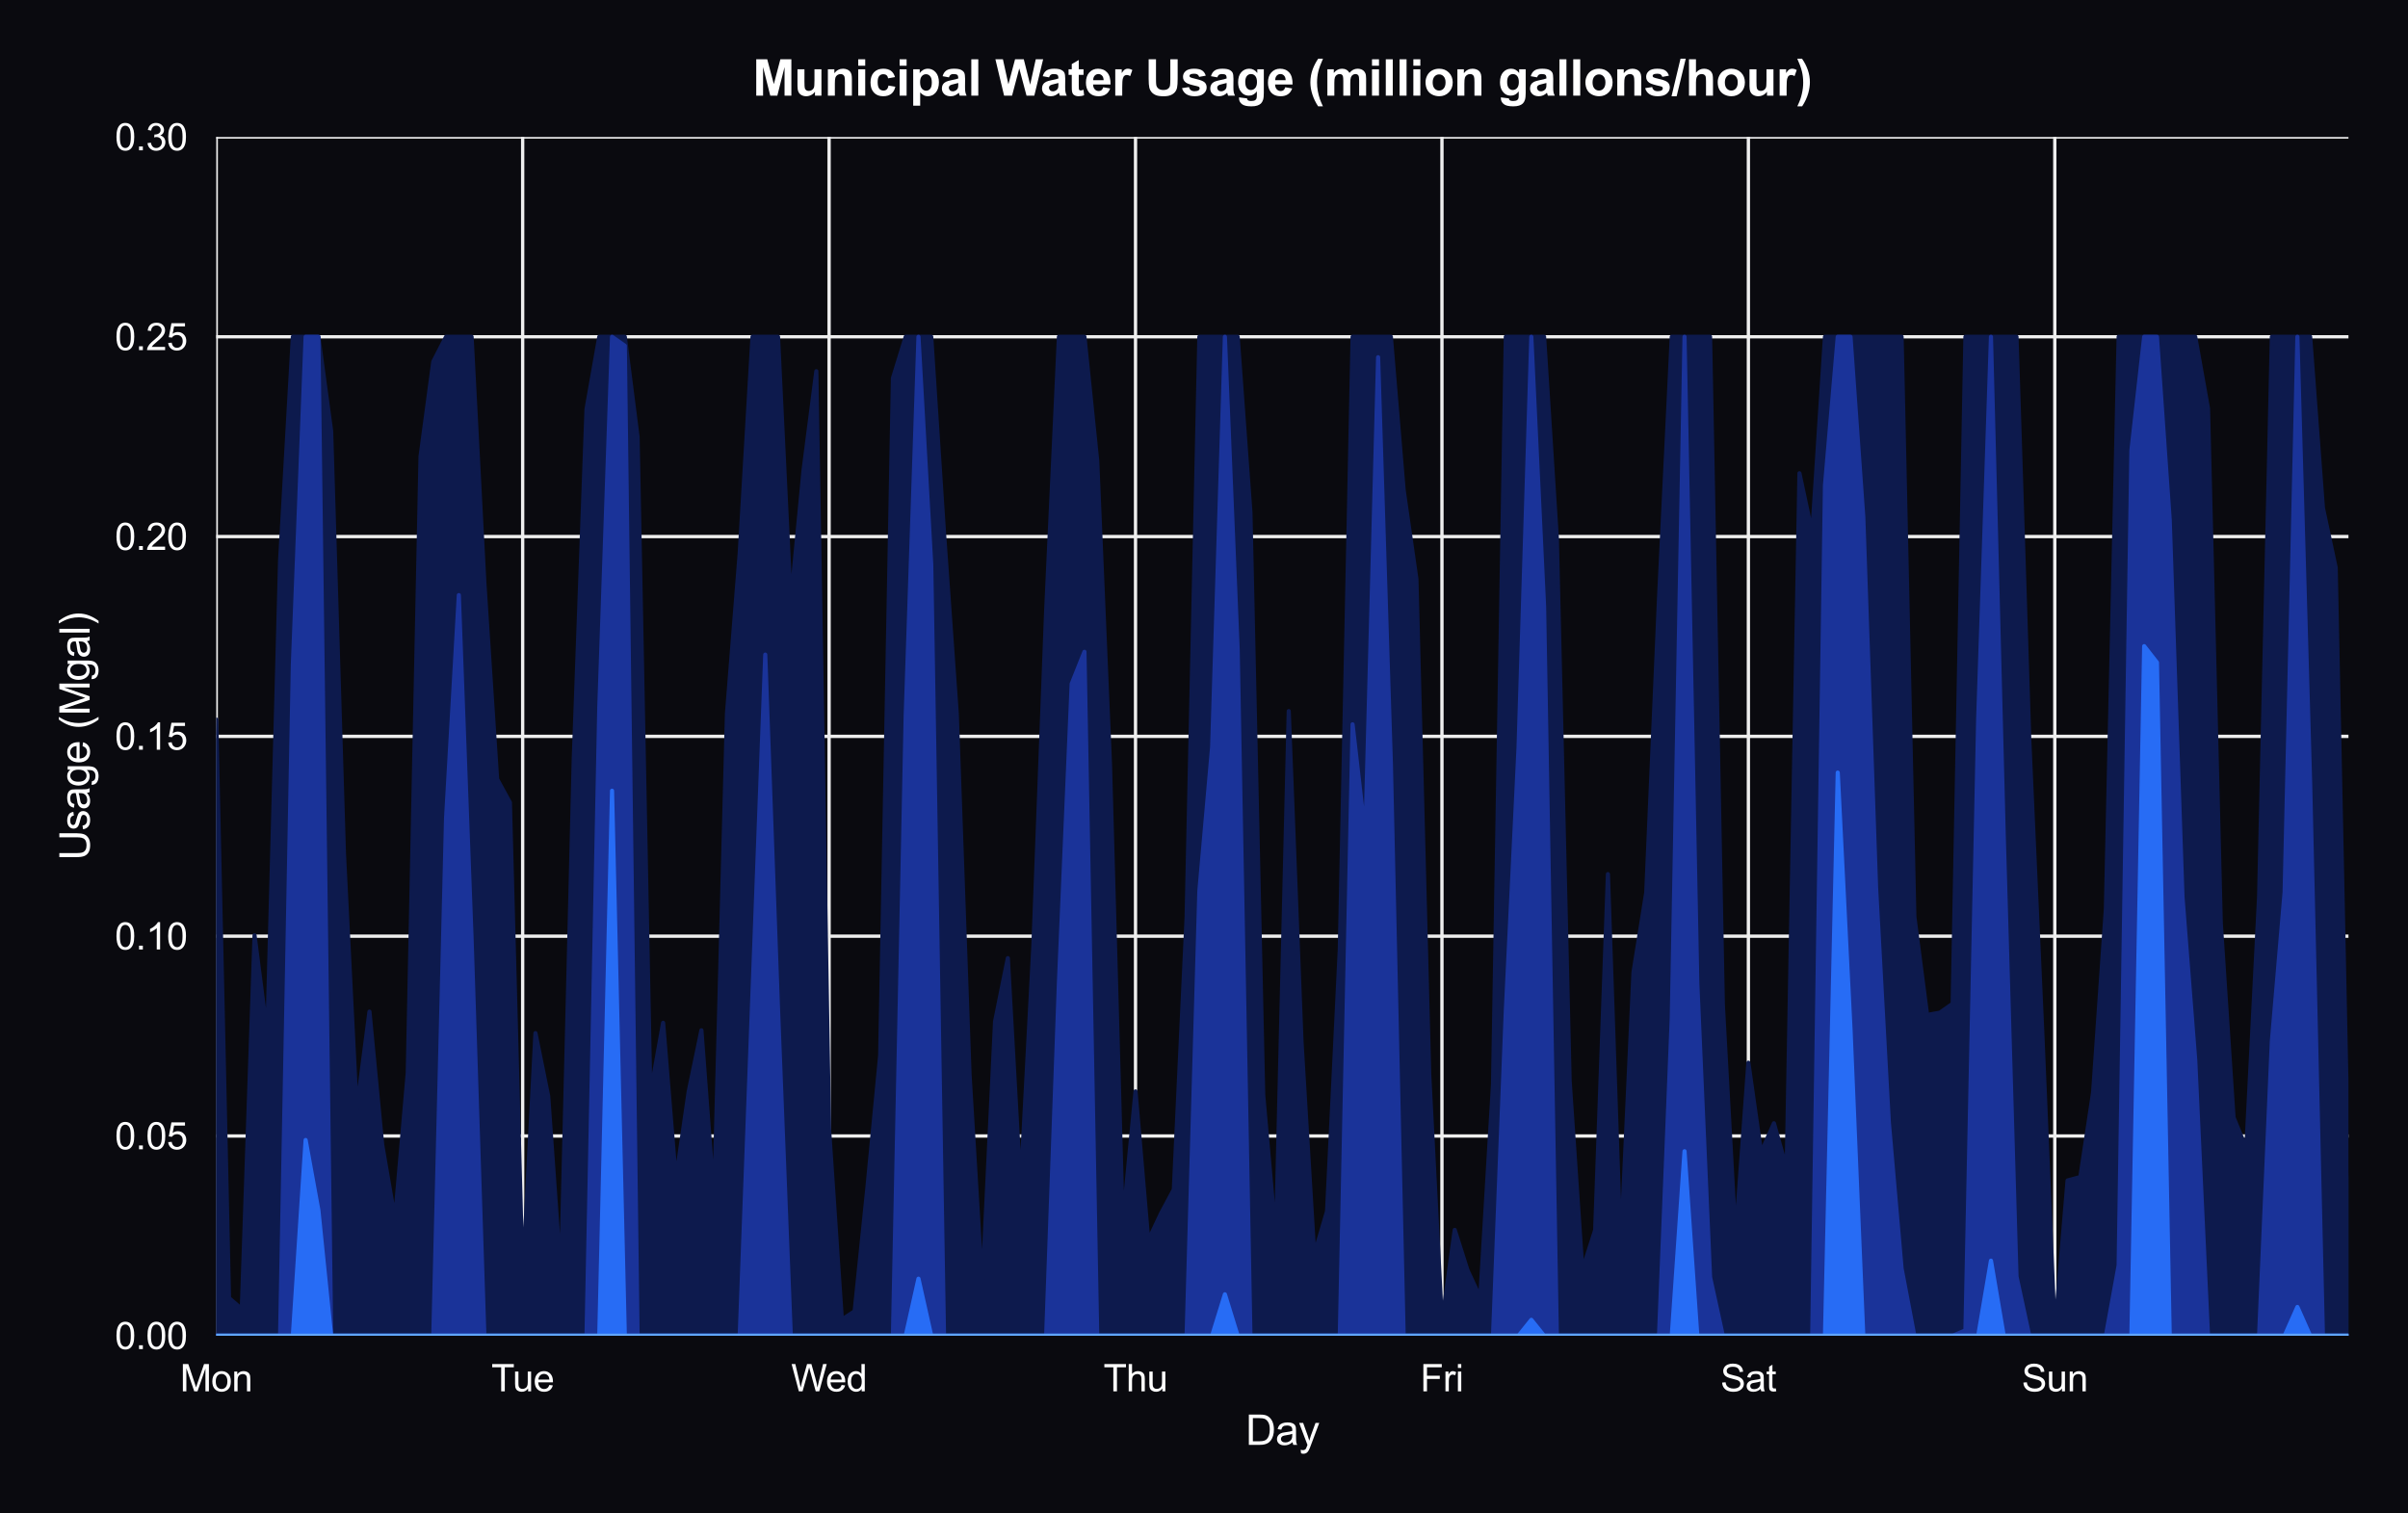 <?xml version="1.0" encoding="utf-8" standalone="no"?>
<!DOCTYPE svg PUBLIC "-//W3C//DTD SVG 1.1//EN"
  "http://www.w3.org/Graphics/SVG/1.1/DTD/svg11.dtd">
<svg xmlns:xlink="http://www.w3.org/1999/xlink" viewBox="0 0 582.379 365.99" xmlns="http://www.w3.org/2000/svg" version="1.1">
 <defs>
  <style type="text/css">*{stroke-linejoin: round; stroke-linecap: butt}</style>
 </defs>
 <g id="figure_1">
  <g id="patch_1">
   <path d="M 0 365.99 
L 582.379 365.99 
L 582.379 0 
L 0 0 
z
" style="fill: #0a0a0f"/>
  </g>
  <g id="axes_1">
   <g id="patch_2">
    <path d="M 52.299 323.097 
L 567.979 323.097 
L 567.979 33.136 
L 52.299 33.136 
z
" style="fill: #0a0a0f"/>
   </g>
   <g id="matplotlib.axis_1">
    <g id="xtick_1">
     <g id="line2d_1">
      <path d="M 52.299 323.097 
L 52.299 33.136 
" clip-path="url(#p8b3235bb8a)" style="fill: none; stroke: #eeeeee; stroke-width: 0.8; stroke-linecap: round"/>
     </g>
     <g id="text_1">
      <!-- Mon -->
      <g style="fill: #ffffff" transform="translate(43.546 336.539) scale(0.09 -0.09)">
       <defs>
        <path id="ArialMT-4d" d="M 475 0 
L 475 4581 
L 1388 4581 
L 2472 1338 
Q 2622 884 2691 659 
Q 2769 909 2934 1394 
L 4031 4581 
L 4847 4581 
L 4847 0 
L 4263 0 
L 4263 3834 
L 2931 0 
L 2384 0 
L 1059 3900 
L 1059 0 
L 475 0 
z
" transform="scale(0.016)"/>
        <path id="ArialMT-6f" d="M 213 1659 
Q 213 2581 725 3025 
Q 1153 3394 1769 3394 
Q 2453 3394 2887 2945 
Q 3322 2497 3322 1706 
Q 3322 1066 3130 698 
Q 2938 331 2570 128 
Q 2203 -75 1769 -75 
Q 1072 -75 642 372 
Q 213 819 213 1659 
z
M 791 1659 
Q 791 1022 1069 705 
Q 1347 388 1769 388 
Q 2188 388 2466 706 
Q 2744 1025 2744 1678 
Q 2744 2294 2464 2611 
Q 2184 2928 1769 2928 
Q 1347 2928 1069 2612 
Q 791 2297 791 1659 
z
" transform="scale(0.016)"/>
        <path id="ArialMT-6e" d="M 422 0 
L 422 3319 
L 928 3319 
L 928 2847 
Q 1294 3394 1984 3394 
Q 2284 3394 2536 3286 
Q 2788 3178 2913 3003 
Q 3038 2828 3088 2588 
Q 3119 2431 3119 2041 
L 3119 0 
L 2556 0 
L 2556 2019 
Q 2556 2363 2490 2533 
Q 2425 2703 2258 2804 
Q 2091 2906 1866 2906 
Q 1506 2906 1245 2678 
Q 984 2450 984 1813 
L 984 0 
L 422 0 
z
" transform="scale(0.016)"/>
       </defs>
       <use xlink:href="#ArialMT-4d"/>
       <use xlink:href="#ArialMT-6f" transform="translate(83.301 0)"/>
       <use xlink:href="#ArialMT-6e" transform="translate(138.916 0)"/>
      </g>
     </g>
    </g>
    <g id="xtick_2">
     <g id="line2d_2">
      <path d="M 126.409 323.097 
L 126.409 33.136 
" clip-path="url(#p8b3235bb8a)" style="fill: none; stroke: #eeeeee; stroke-width: 0.8; stroke-linecap: round"/>
     </g>
     <g id="text_2">
      <!-- Tue -->
      <g style="fill: #ffffff" transform="translate(118.824 336.539) scale(0.09 -0.09)">
       <defs>
        <path id="ArialMT-54" d="M 1659 0 
L 1659 4041 
L 150 4041 
L 150 4581 
L 3781 4581 
L 3781 4041 
L 2266 4041 
L 2266 0 
L 1659 0 
z
" transform="scale(0.016)"/>
        <path id="ArialMT-75" d="M 2597 0 
L 2597 488 
Q 2209 -75 1544 -75 
Q 1250 -75 995 37 
Q 741 150 617 320 
Q 494 491 444 738 
Q 409 903 409 1263 
L 409 3319 
L 972 3319 
L 972 1478 
Q 972 1038 1006 884 
Q 1059 663 1231 536 
Q 1403 409 1656 409 
Q 1909 409 2131 539 
Q 2353 669 2445 892 
Q 2538 1116 2538 1541 
L 2538 3319 
L 3100 3319 
L 3100 0 
L 2597 0 
z
" transform="scale(0.016)"/>
        <path id="ArialMT-65" d="M 2694 1069 
L 3275 997 
Q 3138 488 2766 206 
Q 2394 -75 1816 -75 
Q 1088 -75 661 373 
Q 234 822 234 1631 
Q 234 2469 665 2931 
Q 1097 3394 1784 3394 
Q 2450 3394 2872 2941 
Q 3294 2488 3294 1666 
Q 3294 1616 3291 1516 
L 816 1516 
Q 847 969 1125 678 
Q 1403 388 1819 388 
Q 2128 388 2347 550 
Q 2566 713 2694 1069 
z
M 847 1978 
L 2700 1978 
Q 2663 2397 2488 2606 
Q 2219 2931 1791 2931 
Q 1403 2931 1139 2672 
Q 875 2413 847 1978 
z
" transform="scale(0.016)"/>
       </defs>
       <use xlink:href="#ArialMT-54"/>
       <use xlink:href="#ArialMT-75" transform="translate(57.334 0)"/>
       <use xlink:href="#ArialMT-65" transform="translate(112.949 0)"/>
      </g>
     </g>
    </g>
    <g id="xtick_3">
     <g id="line2d_3">
      <path d="M 200.519 323.097 
L 200.519 33.136 
" clip-path="url(#p8b3235bb8a)" style="fill: none; stroke: #eeeeee; stroke-width: 0.8; stroke-linecap: round"/>
     </g>
     <g id="text_3">
      <!-- Wed -->
      <g style="fill: #ffffff" transform="translate(191.345 336.539) scale(0.09 -0.09)">
       <defs>
        <path id="ArialMT-57" d="M 1294 0 
L 78 4581 
L 700 4581 
L 1397 1578 
Q 1509 1106 1591 641 
Q 1766 1375 1797 1488 
L 2669 4581 
L 3400 4581 
L 4056 2263 
Q 4303 1400 4413 641 
Q 4500 1075 4641 1638 
L 5359 4581 
L 5969 4581 
L 4713 0 
L 4128 0 
L 3163 3491 
Q 3041 3928 3019 4028 
Q 2947 3713 2884 3491 
L 1913 0 
L 1294 0 
z
" transform="scale(0.016)"/>
        <path id="ArialMT-64" d="M 2575 0 
L 2575 419 
Q 2259 -75 1647 -75 
Q 1250 -75 917 144 
Q 584 363 401 755 
Q 219 1147 219 1656 
Q 219 2153 384 2558 
Q 550 2963 881 3178 
Q 1213 3394 1622 3394 
Q 1922 3394 2156 3267 
Q 2391 3141 2538 2938 
L 2538 4581 
L 3097 4581 
L 3097 0 
L 2575 0 
z
M 797 1656 
Q 797 1019 1065 703 
Q 1334 388 1700 388 
Q 2069 388 2326 689 
Q 2584 991 2584 1609 
Q 2584 2291 2321 2609 
Q 2059 2928 1675 2928 
Q 1300 2928 1048 2622 
Q 797 2316 797 1656 
z
" transform="scale(0.016)"/>
       </defs>
       <use xlink:href="#ArialMT-57"/>
       <use xlink:href="#ArialMT-65" transform="translate(92.635 0)"/>
       <use xlink:href="#ArialMT-64" transform="translate(148.25 0)"/>
      </g>
     </g>
    </g>
    <g id="xtick_4">
     <g id="line2d_4">
      <path d="M 274.628 323.097 
L 274.628 33.136 
" clip-path="url(#p8b3235bb8a)" style="fill: none; stroke: #eeeeee; stroke-width: 0.8; stroke-linecap: round"/>
     </g>
     <g id="text_4">
      <!-- Thu -->
      <g style="fill: #ffffff" transform="translate(266.875 336.539) scale(0.09 -0.09)">
       <defs>
        <path id="ArialMT-68" d="M 422 0 
L 422 4581 
L 984 4581 
L 984 2938 
Q 1378 3394 1978 3394 
Q 2347 3394 2619 3248 
Q 2891 3103 3008 2847 
Q 3125 2591 3125 2103 
L 3125 0 
L 2563 0 
L 2563 2103 
Q 2563 2525 2380 2717 
Q 2197 2909 1863 2909 
Q 1613 2909 1392 2779 
Q 1172 2650 1078 2428 
Q 984 2206 984 1816 
L 984 0 
L 422 0 
z
" transform="scale(0.016)"/>
       </defs>
       <use xlink:href="#ArialMT-54"/>
       <use xlink:href="#ArialMT-68" transform="translate(61.084 0)"/>
       <use xlink:href="#ArialMT-75" transform="translate(116.699 0)"/>
      </g>
     </g>
    </g>
    <g id="xtick_5">
     <g id="line2d_5">
      <path d="M 348.738 323.097 
L 348.738 33.136 
" clip-path="url(#p8b3235bb8a)" style="fill: none; stroke: #eeeeee; stroke-width: 0.8; stroke-linecap: round"/>
     </g>
     <g id="text_5">
      <!-- Fri -->
      <g style="fill: #ffffff" transform="translate(343.491 336.539) scale(0.09 -0.09)">
       <defs>
        <path id="ArialMT-46" d="M 525 0 
L 525 4581 
L 3616 4581 
L 3616 4041 
L 1131 4041 
L 1131 2622 
L 3281 2622 
L 3281 2081 
L 1131 2081 
L 1131 0 
L 525 0 
z
" transform="scale(0.016)"/>
        <path id="ArialMT-72" d="M 416 0 
L 416 3319 
L 922 3319 
L 922 2816 
Q 1116 3169 1280 3281 
Q 1444 3394 1641 3394 
Q 1925 3394 2219 3213 
L 2025 2691 
Q 1819 2813 1613 2813 
Q 1428 2813 1281 2702 
Q 1134 2591 1072 2394 
Q 978 2094 978 1738 
L 978 0 
L 416 0 
z
" transform="scale(0.016)"/>
        <path id="ArialMT-69" d="M 425 3934 
L 425 4581 
L 988 4581 
L 988 3934 
L 425 3934 
z
M 425 0 
L 425 3319 
L 988 3319 
L 988 0 
L 425 0 
z
" transform="scale(0.016)"/>
       </defs>
       <use xlink:href="#ArialMT-46"/>
       <use xlink:href="#ArialMT-72" transform="translate(61.084 0)"/>
       <use xlink:href="#ArialMT-69" transform="translate(94.385 0)"/>
      </g>
     </g>
    </g>
    <g id="xtick_6">
     <g id="line2d_6">
      <path d="M 422.848 323.097 
L 422.848 33.136 
" clip-path="url(#p8b3235bb8a)" style="fill: none; stroke: #eeeeee; stroke-width: 0.8; stroke-linecap: round"/>
     </g>
     <g id="text_6">
      <!-- Sat -->
      <g style="fill: #ffffff" transform="translate(416.094 336.539) scale(0.09 -0.09)">
       <defs>
        <path id="ArialMT-53" d="M 288 1472 
L 859 1522 
Q 900 1178 1048 958 
Q 1197 738 1509 602 
Q 1822 466 2213 466 
Q 2559 466 2825 569 
Q 3091 672 3220 851 
Q 3350 1031 3350 1244 
Q 3350 1459 3225 1620 
Q 3100 1781 2813 1891 
Q 2628 1963 1997 2114 
Q 1366 2266 1113 2400 
Q 784 2572 623 2826 
Q 463 3081 463 3397 
Q 463 3744 659 4045 
Q 856 4347 1234 4503 
Q 1613 4659 2075 4659 
Q 2584 4659 2973 4495 
Q 3363 4331 3572 4012 
Q 3781 3694 3797 3291 
L 3216 3247 
Q 3169 3681 2898 3903 
Q 2628 4125 2100 4125 
Q 1550 4125 1298 3923 
Q 1047 3722 1047 3438 
Q 1047 3191 1225 3031 
Q 1400 2872 2139 2705 
Q 2878 2538 3153 2413 
Q 3553 2228 3743 1945 
Q 3934 1663 3934 1294 
Q 3934 928 3725 604 
Q 3516 281 3123 101 
Q 2731 -78 2241 -78 
Q 1619 -78 1198 103 
Q 778 284 539 648 
Q 300 1013 288 1472 
z
" transform="scale(0.016)"/>
        <path id="ArialMT-61" d="M 2588 409 
Q 2275 144 1986 34 
Q 1697 -75 1366 -75 
Q 819 -75 525 192 
Q 231 459 231 875 
Q 231 1119 342 1320 
Q 453 1522 633 1644 
Q 813 1766 1038 1828 
Q 1203 1872 1538 1913 
Q 2219 1994 2541 2106 
Q 2544 2222 2544 2253 
Q 2544 2597 2384 2738 
Q 2169 2928 1744 2928 
Q 1347 2928 1158 2789 
Q 969 2650 878 2297 
L 328 2372 
Q 403 2725 575 2942 
Q 747 3159 1072 3276 
Q 1397 3394 1825 3394 
Q 2250 3394 2515 3294 
Q 2781 3194 2906 3042 
Q 3031 2891 3081 2659 
Q 3109 2516 3109 2141 
L 3109 1391 
Q 3109 606 3145 398 
Q 3181 191 3288 0 
L 2700 0 
Q 2613 175 2588 409 
z
M 2541 1666 
Q 2234 1541 1622 1453 
Q 1275 1403 1131 1340 
Q 988 1278 909 1158 
Q 831 1038 831 891 
Q 831 666 1001 516 
Q 1172 366 1500 366 
Q 1825 366 2078 508 
Q 2331 650 2450 897 
Q 2541 1088 2541 1459 
L 2541 1666 
z
" transform="scale(0.016)"/>
        <path id="ArialMT-74" d="M 1650 503 
L 1731 6 
Q 1494 -44 1306 -44 
Q 1000 -44 831 53 
Q 663 150 594 308 
Q 525 466 525 972 
L 525 2881 
L 113 2881 
L 113 3319 
L 525 3319 
L 525 4141 
L 1084 4478 
L 1084 3319 
L 1650 3319 
L 1650 2881 
L 1084 2881 
L 1084 941 
Q 1084 700 1114 631 
Q 1144 563 1211 522 
Q 1278 481 1403 481 
Q 1497 481 1650 503 
z
" transform="scale(0.016)"/>
       </defs>
       <use xlink:href="#ArialMT-53"/>
       <use xlink:href="#ArialMT-61" transform="translate(66.699 0)"/>
       <use xlink:href="#ArialMT-74" transform="translate(122.314 0)"/>
      </g>
     </g>
    </g>
    <g id="xtick_7">
     <g id="line2d_7">
      <path d="M 496.957 323.097 
L 496.957 33.136 
" clip-path="url(#p8b3235bb8a)" style="fill: none; stroke: #eeeeee; stroke-width: 0.8; stroke-linecap: round"/>
     </g>
     <g id="text_7">
      <!-- Sun -->
      <g style="fill: #ffffff" transform="translate(488.951 336.539) scale(0.09 -0.09)">
       <use xlink:href="#ArialMT-53"/>
       <use xlink:href="#ArialMT-75" transform="translate(66.699 0)"/>
       <use xlink:href="#ArialMT-6e" transform="translate(122.314 0)"/>
      </g>
     </g>
    </g>
    <g id="text_8">
     <!-- Day -->
     <g style="fill: #ffffff" transform="translate(301.248 349.485) scale(0.1 -0.1)">
      <defs>
       <path id="ArialMT-44" d="M 494 0 
L 494 4581 
L 2072 4581 
Q 2606 4581 2888 4516 
Q 3281 4425 3559 4188 
Q 3922 3881 4101 3404 
Q 4281 2928 4281 2316 
Q 4281 1794 4159 1391 
Q 4038 988 3847 723 
Q 3656 459 3429 307 
Q 3203 156 2883 78 
Q 2563 0 2147 0 
L 494 0 
z
M 1100 541 
L 2078 541 
Q 2531 541 2789 625 
Q 3047 709 3200 863 
Q 3416 1078 3536 1442 
Q 3656 1806 3656 2325 
Q 3656 3044 3420 3430 
Q 3184 3816 2847 3947 
Q 2603 4041 2063 4041 
L 1100 4041 
L 1100 541 
z
" transform="scale(0.016)"/>
       <path id="ArialMT-79" d="M 397 -1278 
L 334 -750 
Q 519 -800 656 -800 
Q 844 -800 956 -737 
Q 1069 -675 1141 -563 
Q 1194 -478 1313 -144 
Q 1328 -97 1363 -6 
L 103 3319 
L 709 3319 
L 1400 1397 
Q 1534 1031 1641 628 
Q 1738 1016 1872 1384 
L 2581 3319 
L 3144 3319 
L 1881 -56 
Q 1678 -603 1566 -809 
Q 1416 -1088 1222 -1217 
Q 1028 -1347 759 -1347 
Q 597 -1347 397 -1278 
z
" transform="scale(0.016)"/>
      </defs>
      <use xlink:href="#ArialMT-44"/>
      <use xlink:href="#ArialMT-61" transform="translate(72.217 0)"/>
      <use xlink:href="#ArialMT-79" transform="translate(127.832 0)"/>
     </g>
    </g>
   </g>
   <g id="matplotlib.axis_2">
    <g id="ytick_1">
     <g id="line2d_8">
      <path d="M 52.299 323.097 
L 567.979 323.097 
" clip-path="url(#p8b3235bb8a)" style="fill: none; stroke: #eeeeee; stroke-width: 0.8; stroke-linecap: round"/>
     </g>
     <g id="text_9">
      <!-- 0.00 -->
      <g style="fill: #ffffff" transform="translate(27.784 326.318) scale(0.09 -0.09)">
       <defs>
        <path id="ArialMT-30" d="M 266 2259 
Q 266 3072 433 3567 
Q 600 4063 929 4331 
Q 1259 4600 1759 4600 
Q 2128 4600 2406 4451 
Q 2684 4303 2865 4023 
Q 3047 3744 3150 3342 
Q 3253 2941 3253 2259 
Q 3253 1453 3087 958 
Q 2922 463 2592 192 
Q 2263 -78 1759 -78 
Q 1097 -78 719 397 
Q 266 969 266 2259 
z
M 844 2259 
Q 844 1131 1108 757 
Q 1372 384 1759 384 
Q 2147 384 2411 759 
Q 2675 1134 2675 2259 
Q 2675 3391 2411 3762 
Q 2147 4134 1753 4134 
Q 1366 4134 1134 3806 
Q 844 3388 844 2259 
z
" transform="scale(0.016)"/>
        <path id="ArialMT-2e" d="M 581 0 
L 581 641 
L 1222 641 
L 1222 0 
L 581 0 
z
" transform="scale(0.016)"/>
       </defs>
       <use xlink:href="#ArialMT-30"/>
       <use xlink:href="#ArialMT-2e" transform="translate(55.615 0)"/>
       <use xlink:href="#ArialMT-30" transform="translate(83.398 0)"/>
       <use xlink:href="#ArialMT-30" transform="translate(139.014 0)"/>
      </g>
     </g>
    </g>
    <g id="ytick_2">
     <g id="line2d_9">
      <path d="M 52.299 274.77 
L 567.979 274.77 
" clip-path="url(#p8b3235bb8a)" style="fill: none; stroke: #eeeeee; stroke-width: 0.8; stroke-linecap: round"/>
     </g>
     <g id="text_10">
      <!-- 0.05 -->
      <g style="fill: #ffffff" transform="translate(27.784 277.991) scale(0.09 -0.09)">
       <defs>
        <path id="ArialMT-35" d="M 266 1200 
L 856 1250 
Q 922 819 1161 601 
Q 1400 384 1738 384 
Q 2144 384 2425 690 
Q 2706 997 2706 1503 
Q 2706 1984 2436 2262 
Q 2166 2541 1728 2541 
Q 1456 2541 1237 2417 
Q 1019 2294 894 2097 
L 366 2166 
L 809 4519 
L 3088 4519 
L 3088 3981 
L 1259 3981 
L 1013 2750 
Q 1425 3038 1878 3038 
Q 2478 3038 2890 2622 
Q 3303 2206 3303 1553 
Q 3303 931 2941 478 
Q 2500 -78 1738 -78 
Q 1113 -78 717 272 
Q 322 622 266 1200 
z
" transform="scale(0.016)"/>
       </defs>
       <use xlink:href="#ArialMT-30"/>
       <use xlink:href="#ArialMT-2e" transform="translate(55.615 0)"/>
       <use xlink:href="#ArialMT-30" transform="translate(83.398 0)"/>
       <use xlink:href="#ArialMT-35" transform="translate(139.014 0)"/>
      </g>
     </g>
    </g>
    <g id="ytick_3">
     <g id="line2d_10">
      <path d="M 52.299 226.443 
L 567.979 226.443 
" clip-path="url(#p8b3235bb8a)" style="fill: none; stroke: #eeeeee; stroke-width: 0.8; stroke-linecap: round"/>
     </g>
     <g id="text_11">
      <!-- 0.10 -->
      <g style="fill: #ffffff" transform="translate(27.784 229.664) scale(0.09 -0.09)">
       <defs>
        <path id="ArialMT-31" d="M 2384 0 
L 1822 0 
L 1822 3584 
Q 1619 3391 1289 3197 
Q 959 3003 697 2906 
L 697 3450 
Q 1169 3672 1522 3987 
Q 1875 4303 2022 4600 
L 2384 4600 
L 2384 0 
z
" transform="scale(0.016)"/>
       </defs>
       <use xlink:href="#ArialMT-30"/>
       <use xlink:href="#ArialMT-2e" transform="translate(55.615 0)"/>
       <use xlink:href="#ArialMT-31" transform="translate(83.398 0)"/>
       <use xlink:href="#ArialMT-30" transform="translate(139.014 0)"/>
      </g>
     </g>
    </g>
    <g id="ytick_4">
     <g id="line2d_11">
      <path d="M 52.299 178.116 
L 567.979 178.116 
" clip-path="url(#p8b3235bb8a)" style="fill: none; stroke: #eeeeee; stroke-width: 0.8; stroke-linecap: round"/>
     </g>
     <g id="text_12">
      <!-- 0.15 -->
      <g style="fill: #ffffff" transform="translate(27.784 181.337) scale(0.09 -0.09)">
       <use xlink:href="#ArialMT-30"/>
       <use xlink:href="#ArialMT-2e" transform="translate(55.615 0)"/>
       <use xlink:href="#ArialMT-31" transform="translate(83.398 0)"/>
       <use xlink:href="#ArialMT-35" transform="translate(139.014 0)"/>
      </g>
     </g>
    </g>
    <g id="ytick_5">
     <g id="line2d_12">
      <path d="M 52.299 129.789 
L 567.979 129.789 
" clip-path="url(#p8b3235bb8a)" style="fill: none; stroke: #eeeeee; stroke-width: 0.8; stroke-linecap: round"/>
     </g>
     <g id="text_13">
      <!-- 0.20 -->
      <g style="fill: #ffffff" transform="translate(27.784 133.01) scale(0.09 -0.09)">
       <defs>
        <path id="ArialMT-32" d="M 3222 541 
L 3222 0 
L 194 0 
Q 188 203 259 391 
Q 375 700 629 1000 
Q 884 1300 1366 1694 
Q 2113 2306 2375 2664 
Q 2638 3022 2638 3341 
Q 2638 3675 2398 3904 
Q 2159 4134 1775 4134 
Q 1369 4134 1125 3890 
Q 881 3647 878 3216 
L 300 3275 
Q 359 3922 746 4261 
Q 1134 4600 1788 4600 
Q 2447 4600 2831 4234 
Q 3216 3869 3216 3328 
Q 3216 3053 3103 2787 
Q 2991 2522 2730 2228 
Q 2469 1934 1863 1422 
Q 1356 997 1212 845 
Q 1069 694 975 541 
L 3222 541 
z
" transform="scale(0.016)"/>
       </defs>
       <use xlink:href="#ArialMT-30"/>
       <use xlink:href="#ArialMT-2e" transform="translate(55.615 0)"/>
       <use xlink:href="#ArialMT-32" transform="translate(83.398 0)"/>
       <use xlink:href="#ArialMT-30" transform="translate(139.014 0)"/>
      </g>
     </g>
    </g>
    <g id="ytick_6">
     <g id="line2d_13">
      <path d="M 52.299 81.463 
L 567.979 81.463 
" clip-path="url(#p8b3235bb8a)" style="fill: none; stroke: #eeeeee; stroke-width: 0.8; stroke-linecap: round"/>
     </g>
     <g id="text_14">
      <!-- 0.25 -->
      <g style="fill: #ffffff" transform="translate(27.784 84.684) scale(0.09 -0.09)">
       <use xlink:href="#ArialMT-30"/>
       <use xlink:href="#ArialMT-2e" transform="translate(55.615 0)"/>
       <use xlink:href="#ArialMT-32" transform="translate(83.398 0)"/>
       <use xlink:href="#ArialMT-35" transform="translate(139.014 0)"/>
      </g>
     </g>
    </g>
    <g id="ytick_7">
     <g id="line2d_14">
      <path d="M 52.299 33.136 
L 567.979 33.136 
" clip-path="url(#p8b3235bb8a)" style="fill: none; stroke: #eeeeee; stroke-width: 0.8; stroke-linecap: round"/>
     </g>
     <g id="text_15">
      <!-- 0.30 -->
      <g style="fill: #ffffff" transform="translate(27.784 36.357) scale(0.09 -0.09)">
       <defs>
        <path id="ArialMT-33" d="M 269 1209 
L 831 1284 
Q 928 806 1161 595 
Q 1394 384 1728 384 
Q 2125 384 2398 659 
Q 2672 934 2672 1341 
Q 2672 1728 2419 1979 
Q 2166 2231 1775 2231 
Q 1616 2231 1378 2169 
L 1441 2663 
Q 1497 2656 1531 2656 
Q 1891 2656 2178 2843 
Q 2466 3031 2466 3422 
Q 2466 3731 2256 3934 
Q 2047 4138 1716 4138 
Q 1388 4138 1169 3931 
Q 950 3725 888 3313 
L 325 3413 
Q 428 3978 793 4289 
Q 1159 4600 1703 4600 
Q 2078 4600 2393 4439 
Q 2709 4278 2876 4000 
Q 3044 3722 3044 3409 
Q 3044 3113 2884 2869 
Q 2725 2625 2413 2481 
Q 2819 2388 3044 2092 
Q 3269 1797 3269 1353 
Q 3269 753 2831 336 
Q 2394 -81 1725 -81 
Q 1122 -81 723 278 
Q 325 638 269 1209 
z
" transform="scale(0.016)"/>
       </defs>
       <use xlink:href="#ArialMT-30"/>
       <use xlink:href="#ArialMT-2e" transform="translate(55.615 0)"/>
       <use xlink:href="#ArialMT-33" transform="translate(83.398 0)"/>
       <use xlink:href="#ArialMT-30" transform="translate(139.014 0)"/>
      </g>
     </g>
    </g>
    <g id="text_16">
     <!-- Usage (Mgal) -->
     <g style="fill: #ffffff" transform="translate(21.68 208.124) rotate(-90) scale(0.1 -0.1)">
      <defs>
       <path id="ArialMT-55" d="M 3500 4581 
L 4106 4581 
L 4106 1934 
Q 4106 1244 3950 837 
Q 3794 431 3386 176 
Q 2978 -78 2316 -78 
Q 1672 -78 1262 144 
Q 853 366 678 786 
Q 503 1206 503 1934 
L 503 4581 
L 1109 4581 
L 1109 1938 
Q 1109 1341 1220 1058 
Q 1331 775 1601 622 
Q 1872 469 2263 469 
Q 2931 469 3215 772 
Q 3500 1075 3500 1938 
L 3500 4581 
z
" transform="scale(0.016)"/>
       <path id="ArialMT-73" d="M 197 991 
L 753 1078 
Q 800 744 1014 566 
Q 1228 388 1613 388 
Q 2000 388 2187 545 
Q 2375 703 2375 916 
Q 2375 1106 2209 1216 
Q 2094 1291 1634 1406 
Q 1016 1563 777 1677 
Q 538 1791 414 1992 
Q 291 2194 291 2438 
Q 291 2659 392 2848 
Q 494 3038 669 3163 
Q 800 3259 1026 3326 
Q 1253 3394 1513 3394 
Q 1903 3394 2198 3281 
Q 2494 3169 2634 2976 
Q 2775 2784 2828 2463 
L 2278 2388 
Q 2241 2644 2061 2787 
Q 1881 2931 1553 2931 
Q 1166 2931 1000 2803 
Q 834 2675 834 2503 
Q 834 2394 903 2306 
Q 972 2216 1119 2156 
Q 1203 2125 1616 2013 
Q 2213 1853 2448 1751 
Q 2684 1650 2818 1456 
Q 2953 1263 2953 975 
Q 2953 694 2789 445 
Q 2625 197 2315 61 
Q 2006 -75 1616 -75 
Q 969 -75 630 194 
Q 291 463 197 991 
z
" transform="scale(0.016)"/>
       <path id="ArialMT-67" d="M 319 -275 
L 866 -356 
Q 900 -609 1056 -725 
Q 1266 -881 1628 -881 
Q 2019 -881 2231 -725 
Q 2444 -569 2519 -288 
Q 2563 -116 2559 434 
Q 2191 0 1641 0 
Q 956 0 581 494 
Q 206 988 206 1678 
Q 206 2153 378 2554 
Q 550 2956 876 3175 
Q 1203 3394 1644 3394 
Q 2231 3394 2613 2919 
L 2613 3319 
L 3131 3319 
L 3131 450 
Q 3131 -325 2973 -648 
Q 2816 -972 2473 -1159 
Q 2131 -1347 1631 -1347 
Q 1038 -1347 672 -1080 
Q 306 -813 319 -275 
z
M 784 1719 
Q 784 1066 1043 766 
Q 1303 466 1694 466 
Q 2081 466 2343 764 
Q 2606 1063 2606 1700 
Q 2606 2309 2336 2618 
Q 2066 2928 1684 2928 
Q 1309 2928 1046 2623 
Q 784 2319 784 1719 
z
" transform="scale(0.016)"/>
       <path id="ArialMT-20" transform="scale(0.016)"/>
       <path id="ArialMT-28" d="M 1497 -1347 
Q 1031 -759 709 28 
Q 388 816 388 1659 
Q 388 2403 628 3084 
Q 909 3875 1497 4659 
L 1900 4659 
Q 1522 4009 1400 3731 
Q 1209 3300 1100 2831 
Q 966 2247 966 1656 
Q 966 153 1900 -1347 
L 1497 -1347 
z
" transform="scale(0.016)"/>
       <path id="ArialMT-6c" d="M 409 0 
L 409 4581 
L 972 4581 
L 972 0 
L 409 0 
z
" transform="scale(0.016)"/>
       <path id="ArialMT-29" d="M 791 -1347 
L 388 -1347 
Q 1322 153 1322 1656 
Q 1322 2244 1188 2822 
Q 1081 3291 891 3722 
Q 769 4003 388 4659 
L 791 4659 
Q 1378 3875 1659 3084 
Q 1900 2403 1900 1659 
Q 1900 816 1576 28 
Q 1253 -759 791 -1347 
z
" transform="scale(0.016)"/>
      </defs>
      <use xlink:href="#ArialMT-55"/>
      <use xlink:href="#ArialMT-73" transform="translate(72.217 0)"/>
      <use xlink:href="#ArialMT-61" transform="translate(122.217 0)"/>
      <use xlink:href="#ArialMT-67" transform="translate(177.832 0)"/>
      <use xlink:href="#ArialMT-65" transform="translate(233.447 0)"/>
      <use xlink:href="#ArialMT-20" transform="translate(289.062 0)"/>
      <use xlink:href="#ArialMT-28" transform="translate(316.846 0)"/>
      <use xlink:href="#ArialMT-4d" transform="translate(350.146 0)"/>
      <use xlink:href="#ArialMT-67" transform="translate(433.447 0)"/>
      <use xlink:href="#ArialMT-61" transform="translate(489.062 0)"/>
      <use xlink:href="#ArialMT-6c" transform="translate(544.678 0)"/>
      <use xlink:href="#ArialMT-29" transform="translate(566.895 0)"/>
     </g>
    </g>
   </g>
   <g id="FillBetweenPolyCollection_1">
    <defs>
     <path id="mbd070e3a10" d="M 52.299 -191.937 
L 52.299 -42.893 
L 55.387 -42.893 
L 58.475 -42.893 
L 61.563 -42.893 
L 64.651 -42.893 
L 67.739 -42.893 
L 70.827 -42.893 
L 73.915 -42.893 
L 77.002 -42.893 
L 80.09 -42.893 
L 83.178 -42.893 
L 86.266 -42.893 
L 89.354 -42.893 
L 92.442 -42.893 
L 95.53 -42.893 
L 98.618 -42.893 
L 101.706 -42.893 
L 104.794 -42.893 
L 107.881 -42.893 
L 110.969 -42.893 
L 114.057 -42.893 
L 117.145 -42.893 
L 120.233 -42.893 
L 123.321 -42.893 
L 126.409 -42.893 
L 129.497 -42.893 
L 132.585 -42.893 
L 135.673 -42.893 
L 138.761 -42.893 
L 141.848 -42.893 
L 144.936 -42.893 
L 148.024 -42.893 
L 151.112 -42.893 
L 154.2 -42.893 
L 157.288 -42.893 
L 160.376 -42.893 
L 163.464 -42.893 
L 166.552 -42.893 
L 169.64 -42.893 
L 172.727 -42.893 
L 175.815 -42.893 
L 178.903 -42.893 
L 181.991 -42.893 
L 185.079 -42.893 
L 188.167 -42.893 
L 191.255 -42.893 
L 194.343 -42.893 
L 197.431 -42.893 
L 200.519 -42.893 
L 203.607 -42.893 
L 206.694 -42.893 
L 209.782 -42.893 
L 212.87 -42.893 
L 215.958 -42.893 
L 219.046 -42.893 
L 222.134 -42.893 
L 225.222 -42.893 
L 228.31 -42.893 
L 231.398 -42.893 
L 234.486 -42.893 
L 237.573 -42.893 
L 240.661 -42.893 
L 243.749 -42.893 
L 246.837 -42.893 
L 249.925 -42.893 
L 253.013 -42.893 
L 256.101 -42.893 
L 259.189 -42.893 
L 262.277 -42.893 
L 265.365 -42.893 
L 268.453 -42.893 
L 271.54 -42.893 
L 274.628 -42.893 
L 277.716 -42.893 
L 280.804 -42.893 
L 283.892 -42.893 
L 286.98 -42.893 
L 290.068 -42.893 
L 293.156 -42.893 
L 296.244 -42.893 
L 299.332 -42.893 
L 302.419 -42.893 
L 305.507 -42.893 
L 308.595 -42.893 
L 311.683 -42.893 
L 314.771 -42.893 
L 317.859 -42.893 
L 320.947 -42.893 
L 324.035 -42.893 
L 327.123 -42.893 
L 330.211 -42.893 
L 333.298 -42.893 
L 336.386 -42.893 
L 339.474 -42.893 
L 342.562 -42.893 
L 345.65 -42.893 
L 348.738 -42.893 
L 351.826 -42.893 
L 354.914 -42.893 
L 358.002 -42.893 
L 361.09 -42.893 
L 364.178 -42.893 
L 367.265 -42.893 
L 370.353 -42.893 
L 373.441 -42.893 
L 376.529 -42.893 
L 379.617 -42.893 
L 382.705 -42.893 
L 385.793 -42.893 
L 388.881 -42.893 
L 391.969 -42.893 
L 395.057 -42.893 
L 398.144 -42.893 
L 401.232 -42.893 
L 404.32 -42.893 
L 407.408 -42.893 
L 410.496 -42.893 
L 413.584 -42.893 
L 416.672 -42.893 
L 419.76 -42.893 
L 422.848 -42.893 
L 425.936 -42.893 
L 429.024 -42.893 
L 432.111 -42.893 
L 435.199 -42.893 
L 438.287 -42.893 
L 441.375 -42.893 
L 444.463 -42.893 
L 447.551 -42.893 
L 450.639 -42.893 
L 453.727 -42.893 
L 456.815 -42.893 
L 459.903 -42.893 
L 462.99 -42.893 
L 466.078 -42.893 
L 469.166 -42.893 
L 472.254 -42.893 
L 475.342 -42.893 
L 478.43 -42.893 
L 481.518 -42.893 
L 484.606 -42.893 
L 487.694 -42.893 
L 490.782 -42.893 
L 493.87 -42.893 
L 496.957 -42.893 
L 500.045 -42.893 
L 503.133 -42.893 
L 506.221 -42.893 
L 509.309 -42.893 
L 512.397 -42.893 
L 515.485 -42.893 
L 518.573 -42.893 
L 521.661 -42.893 
L 524.749 -42.893 
L 527.836 -42.893 
L 530.924 -42.893 
L 534.012 -42.893 
L 537.1 -42.893 
L 540.188 -42.893 
L 543.276 -42.893 
L 546.364 -42.893 
L 549.452 -42.893 
L 552.54 -42.893 
L 555.628 -42.893 
L 558.716 -42.893 
L 561.803 -42.893 
L 564.891 -42.893 
L 567.979 -42.893 
L 567.979 -80.522 
L 567.979 -80.522 
L 564.891 -228.69 
L 561.803 -243.143 
L 558.716 -284.528 
L 555.628 -284.528 
L 552.54 -284.528 
L 549.452 -284.528 
L 546.364 -149.059 
L 543.276 -88.152 
L 540.188 -95.699 
L 537.1 -142.732 
L 534.012 -267.183 
L 530.924 -284.528 
L 527.836 -284.528 
L 524.749 -284.528 
L 521.661 -284.528 
L 518.573 -284.528 
L 515.485 -284.528 
L 512.397 -284.528 
L 509.309 -146.128 
L 506.221 -101.761 
L 503.133 -81.287 
L 500.045 -80.458 
L 496.957 -43.686 
L 493.87 -117.635 
L 490.782 -187.107 
L 487.694 -284.528 
L 484.606 -284.528 
L 481.518 -284.528 
L 478.43 -284.528 
L 475.342 -284.528 
L 472.254 -123.213 
L 469.166 -121.046 
L 466.078 -120.487 
L 462.99 -144.274 
L 459.903 -284.528 
L 456.815 -284.528 
L 453.727 -284.528 
L 450.639 -284.528 
L 447.551 -284.528 
L 444.463 -284.528 
L 441.375 -284.528 
L 438.287 -237.023 
L 435.199 -251.519 
L 432.111 -83.281 
L 429.024 -94.293 
L 425.936 -87.169 
L 422.848 -108.933 
L 419.76 -66.574 
L 416.672 -122.995 
L 413.584 -284.528 
L 410.496 -284.528 
L 407.408 -284.528 
L 404.32 -284.528 
L 401.232 -221.187 
L 398.144 -150.081 
L 395.057 -130.777 
L 391.969 -63.341 
L 388.881 -154.558 
L 385.793 -68.447 
L 382.705 -58.762 
L 379.617 -104.589 
L 376.529 -235.739 
L 373.441 -284.528 
L 370.353 -284.528 
L 367.265 -284.528 
L 364.178 -284.528 
L 361.09 -103.738 
L 358.002 -52.107 
L 354.914 -58.755 
L 351.826 -68.503 
L 348.738 -46.044 
L 345.65 -106.314 
L 342.562 -225.933 
L 339.474 -247.47 
L 336.386 -284.528 
L 333.298 -284.528 
L 330.211 -284.528 
L 327.123 -284.528 
L 324.035 -136.413 
L 320.947 -73.001 
L 317.859 -62.48 
L 314.771 -114.018 
L 311.683 -193.989 
L 308.595 -66.285 
L 305.507 -101.227 
L 302.419 -242.045 
L 299.332 -284.528 
L 296.244 -284.528 
L 293.156 -284.528 
L 290.068 -284.528 
L 286.98 -144.05 
L 283.892 -78.267 
L 280.804 -72.491 
L 277.716 -65.937 
L 274.628 -102.003 
L 271.54 -69.882 
L 268.453 -181.064 
L 265.365 -254.531 
L 262.277 -284.528 
L 259.189 -284.528 
L 256.101 -284.528 
L 253.013 -218.22 
L 249.925 -137.256 
L 246.837 -78.562 
L 243.749 -134.233 
L 240.661 -118.924 
L 237.573 -54.492 
L 234.486 -106.1 
L 231.398 -193.33 
L 228.31 -237.11 
L 225.222 -284.528 
L 222.134 -284.528 
L 219.046 -284.528 
L 215.958 -274.516 
L 212.87 -110.668 
L 209.782 -78.711 
L 206.694 -48.823 
L 203.607 -46.81 
L 200.519 -92.796 
L 197.431 -276.204 
L 194.343 -252.286 
L 191.255 -220.124 
L 188.167 -284.528 
L 185.079 -284.528 
L 181.991 -284.528 
L 178.903 -232.218 
L 175.815 -193.351 
L 172.727 -75.583 
L 169.64 -116.782 
L 166.552 -101.908 
L 163.464 -80.65 
L 160.376 -118.592 
L 157.288 -101.301 
L 154.2 -260.295 
L 151.112 -284.528 
L 148.024 -284.528 
L 144.936 -284.528 
L 141.848 -267.011 
L 138.761 -182.385 
L 135.673 -56.965 
L 132.585 -100.845 
L 129.497 -116.096 
L 126.409 -56.336 
L 123.321 -171.885 
L 120.233 -177.536 
L 117.145 -225.035 
L 114.057 -284.528 
L 110.969 -284.528 
L 107.881 -284.528 
L 104.794 -278.519 
L 101.706 -255.59 
L 98.618 -106.537 
L 95.53 -71.109 
L 92.442 -89.054 
L 89.354 -121.295 
L 86.266 -97.537 
L 83.178 -159.681 
L 80.09 -261.708 
L 77.002 -284.528 
L 73.915 -284.528 
L 70.827 -284.528 
L 67.739 -230.403 
L 64.651 -115.746 
L 61.563 -139.754 
L 58.475 -49.356 
L 55.387 -52.022 
L 52.299 -191.937 
z
" style="stroke: #0d1a4d"/>
    </defs>
    <g clip-path="url(#p8b3235bb8a)">
     <use xlink:href="#mbd070e3a10" x="0" y="365.99" style="fill: #0d1a4d; stroke: #0d1a4d"/>
    </g>
   </g>
   <g id="FillBetweenPolyCollection_2">
    <defs>
     <path id="m6334e4eb3a" d="M 52.299 -42.893 
L 52.299 -42.893 
L 55.387 -42.893 
L 58.475 -42.893 
L 61.563 -42.893 
L 64.651 -42.893 
L 67.739 -42.893 
L 70.827 -42.893 
L 73.915 -42.893 
L 77.002 -42.893 
L 80.09 -42.893 
L 83.178 -42.893 
L 86.266 -42.893 
L 89.354 -42.893 
L 92.442 -42.893 
L 95.53 -42.893 
L 98.618 -42.893 
L 101.706 -42.893 
L 104.794 -42.893 
L 107.881 -42.893 
L 110.969 -42.893 
L 114.057 -42.893 
L 117.145 -42.893 
L 120.233 -42.893 
L 123.321 -42.893 
L 126.409 -42.893 
L 129.497 -42.893 
L 132.585 -42.893 
L 135.673 -42.893 
L 138.761 -42.893 
L 141.848 -42.893 
L 144.936 -42.893 
L 148.024 -42.893 
L 151.112 -42.893 
L 154.2 -42.893 
L 157.288 -42.893 
L 160.376 -42.893 
L 163.464 -42.893 
L 166.552 -42.893 
L 169.64 -42.893 
L 172.727 -42.893 
L 175.815 -42.893 
L 178.903 -42.893 
L 181.991 -42.893 
L 185.079 -42.893 
L 188.167 -42.893 
L 191.255 -42.893 
L 194.343 -42.893 
L 197.431 -42.893 
L 200.519 -42.893 
L 203.607 -42.893 
L 206.694 -42.893 
L 209.782 -42.893 
L 212.87 -42.893 
L 215.958 -42.893 
L 219.046 -42.893 
L 222.134 -42.893 
L 225.222 -42.893 
L 228.31 -42.893 
L 231.398 -42.893 
L 234.486 -42.893 
L 237.573 -42.893 
L 240.661 -42.893 
L 243.749 -42.893 
L 246.837 -42.893 
L 249.925 -42.893 
L 253.013 -42.893 
L 256.101 -42.893 
L 259.189 -42.893 
L 262.277 -42.893 
L 265.365 -42.893 
L 268.453 -42.893 
L 271.54 -42.893 
L 274.628 -42.893 
L 277.716 -42.893 
L 280.804 -42.893 
L 283.892 -42.893 
L 286.98 -42.893 
L 290.068 -42.893 
L 293.156 -42.893 
L 296.244 -42.893 
L 299.332 -42.893 
L 302.419 -42.893 
L 305.507 -42.893 
L 308.595 -42.893 
L 311.683 -42.893 
L 314.771 -42.893 
L 317.859 -42.893 
L 320.947 -42.893 
L 324.035 -42.893 
L 327.123 -42.893 
L 330.211 -42.893 
L 333.298 -42.893 
L 336.386 -42.893 
L 339.474 -42.893 
L 342.562 -42.893 
L 345.65 -42.893 
L 348.738 -42.893 
L 351.826 -42.893 
L 354.914 -42.893 
L 358.002 -42.893 
L 361.09 -42.893 
L 364.178 -42.893 
L 367.265 -42.893 
L 370.353 -42.893 
L 373.441 -42.893 
L 376.529 -42.893 
L 379.617 -42.893 
L 382.705 -42.893 
L 385.793 -42.893 
L 388.881 -42.893 
L 391.969 -42.893 
L 395.057 -42.893 
L 398.144 -42.893 
L 401.232 -42.893 
L 404.32 -42.893 
L 407.408 -42.893 
L 410.496 -42.893 
L 413.584 -42.893 
L 416.672 -42.893 
L 419.76 -42.893 
L 422.848 -42.893 
L 425.936 -42.893 
L 429.024 -42.893 
L 432.111 -42.893 
L 435.199 -42.893 
L 438.287 -42.893 
L 441.375 -42.893 
L 444.463 -42.893 
L 447.551 -42.893 
L 450.639 -42.893 
L 453.727 -42.893 
L 456.815 -42.893 
L 459.903 -42.893 
L 462.99 -42.893 
L 466.078 -42.893 
L 469.166 -42.893 
L 472.254 -42.893 
L 475.342 -42.893 
L 478.43 -42.893 
L 481.518 -42.893 
L 484.606 -42.893 
L 487.694 -42.893 
L 490.782 -42.893 
L 493.87 -42.893 
L 496.957 -42.893 
L 500.045 -42.893 
L 503.133 -42.893 
L 506.221 -42.893 
L 509.309 -42.893 
L 512.397 -42.893 
L 515.485 -42.893 
L 518.573 -42.893 
L 521.661 -42.893 
L 524.749 -42.893 
L 527.836 -42.893 
L 530.924 -42.893 
L 534.012 -42.893 
L 537.1 -42.893 
L 540.188 -42.893 
L 543.276 -42.893 
L 546.364 -42.893 
L 549.452 -42.893 
L 552.54 -42.893 
L 555.628 -42.893 
L 558.716 -42.893 
L 561.803 -42.893 
L 564.891 -42.893 
L 567.979 -42.893 
L 567.979 -42.893 
L 567.979 -42.893 
L 564.891 -42.893 
L 561.803 -42.893 
L 558.716 -176.365 
L 555.628 -284.528 
L 552.54 -150.185 
L 549.452 -114.11 
L 546.364 -42.893 
L 543.276 -42.893 
L 540.188 -42.893 
L 537.1 -42.893 
L 534.012 -42.893 
L 530.924 -109.521 
L 527.836 -149.034 
L 524.749 -240.236 
L 521.661 -284.528 
L 518.573 -284.528 
L 515.485 -257.03 
L 512.397 -59.913 
L 509.309 -42.893 
L 506.221 -42.893 
L 503.133 -42.893 
L 500.045 -42.893 
L 496.957 -42.893 
L 493.87 -42.893 
L 490.782 -42.893 
L 487.694 -57.216 
L 484.606 -163.869 
L 481.518 -284.528 
L 478.43 -192.145 
L 475.342 -44.213 
L 472.254 -42.893 
L 469.166 -42.893 
L 466.078 -42.893 
L 462.99 -42.893 
L 459.903 -59.162 
L 456.815 -94.544 
L 453.727 -151.449 
L 450.639 -240.954 
L 447.551 -284.528 
L 444.463 -284.528 
L 441.375 -248.567 
L 438.287 -42.893 
L 435.199 -42.893 
L 432.111 -42.893 
L 429.024 -42.893 
L 425.936 -42.893 
L 422.848 -42.893 
L 419.76 -42.893 
L 416.672 -42.893 
L 413.584 -57.059 
L 410.496 -128.139 
L 407.408 -284.528 
L 404.32 -119.738 
L 401.232 -42.893 
L 398.144 -42.893 
L 395.057 -42.893 
L 391.969 -42.893 
L 388.881 -42.893 
L 385.793 -42.893 
L 382.705 -42.893 
L 379.617 -42.893 
L 376.529 -42.893 
L 373.441 -219.243 
L 370.353 -284.528 
L 367.265 -185.179 
L 364.178 -121.334 
L 361.09 -42.893 
L 358.002 -42.893 
L 354.914 -42.893 
L 351.826 -42.893 
L 348.738 -42.893 
L 345.65 -42.893 
L 342.562 -42.893 
L 339.474 -42.893 
L 336.386 -181.232 
L 333.298 -279.582 
L 330.211 -163.769 
L 327.123 -190.789 
L 324.035 -42.893 
L 320.947 -42.893 
L 317.859 -42.893 
L 314.771 -42.893 
L 311.683 -42.893 
L 308.595 -42.893 
L 305.507 -42.893 
L 302.419 -42.893 
L 299.332 -208.923 
L 296.244 -284.528 
L 293.156 -185.271 
L 290.068 -150.477 
L 286.98 -42.893 
L 283.892 -42.893 
L 280.804 -42.893 
L 277.716 -42.893 
L 274.628 -42.893 
L 271.54 -42.893 
L 268.453 -42.893 
L 265.365 -42.893 
L 262.277 -208.33 
L 259.189 -200.593 
L 256.101 -128.219 
L 253.013 -42.893 
L 249.925 -42.893 
L 246.837 -42.893 
L 243.749 -42.893 
L 240.661 -42.893 
L 237.573 -42.893 
L 234.486 -42.893 
L 231.398 -42.893 
L 228.31 -42.893 
L 225.222 -229.392 
L 222.134 -284.528 
L 219.046 -192.986 
L 215.958 -42.893 
L 212.87 -42.893 
L 209.782 -42.893 
L 206.694 -42.893 
L 203.607 -42.893 
L 200.519 -42.893 
L 197.431 -42.893 
L 194.343 -42.893 
L 191.255 -42.893 
L 188.167 -121.829 
L 185.079 -207.652 
L 181.991 -125.841 
L 178.903 -42.893 
L 175.815 -42.893 
L 172.727 -42.893 
L 169.64 -42.893 
L 166.552 -42.893 
L 163.464 -42.893 
L 160.376 -42.893 
L 157.288 -42.893 
L 154.2 -42.893 
L 151.112 -282.358 
L 148.024 -284.528 
L 144.936 -194.708 
L 141.848 -42.893 
L 138.761 -42.893 
L 135.673 -42.893 
L 132.585 -42.893 
L 129.497 -42.893 
L 126.409 -42.893 
L 123.321 -42.893 
L 120.233 -42.893 
L 117.145 -42.893 
L 114.057 -138.806 
L 110.969 -222.046 
L 107.881 -168.062 
L 104.794 -42.893 
L 101.706 -42.893 
L 98.618 -42.893 
L 95.53 -42.893 
L 92.442 -42.893 
L 89.354 -42.893 
L 86.266 -42.893 
L 83.178 -42.893 
L 80.09 -42.893 
L 77.002 -284.528 
L 73.915 -284.528 
L 70.827 -205.156 
L 67.739 -42.893 
L 64.651 -42.893 
L 61.563 -42.893 
L 58.475 -42.893 
L 55.387 -42.893 
L 52.299 -42.893 
z
" style="stroke: #1a3399"/>
    </defs>
    <g clip-path="url(#p8b3235bb8a)">
     <use xlink:href="#m6334e4eb3a" x="0" y="365.99" style="fill: #1a3399; stroke: #1a3399"/>
    </g>
   </g>
   <g id="FillBetweenPolyCollection_3">
    <defs>
     <path id="m51ad0852f1" d="M 52.299 -42.893 
L 52.299 -42.893 
L 55.387 -42.893 
L 58.475 -42.893 
L 61.563 -42.893 
L 64.651 -42.893 
L 67.739 -42.893 
L 70.827 -42.893 
L 73.915 -42.893 
L 77.002 -42.893 
L 80.09 -42.893 
L 83.178 -42.893 
L 86.266 -42.893 
L 89.354 -42.893 
L 92.442 -42.893 
L 95.53 -42.893 
L 98.618 -42.893 
L 101.706 -42.893 
L 104.794 -42.893 
L 107.881 -42.893 
L 110.969 -42.893 
L 114.057 -42.893 
L 117.145 -42.893 
L 120.233 -42.893 
L 123.321 -42.893 
L 126.409 -42.893 
L 129.497 -42.893 
L 132.585 -42.893 
L 135.673 -42.893 
L 138.761 -42.893 
L 141.848 -42.893 
L 144.936 -42.893 
L 148.024 -42.893 
L 151.112 -42.893 
L 154.2 -42.893 
L 157.288 -42.893 
L 160.376 -42.893 
L 163.464 -42.893 
L 166.552 -42.893 
L 169.64 -42.893 
L 172.727 -42.893 
L 175.815 -42.893 
L 178.903 -42.893 
L 181.991 -42.893 
L 185.079 -42.893 
L 188.167 -42.893 
L 191.255 -42.893 
L 194.343 -42.893 
L 197.431 -42.893 
L 200.519 -42.893 
L 203.607 -42.893 
L 206.694 -42.893 
L 209.782 -42.893 
L 212.87 -42.893 
L 215.958 -42.893 
L 219.046 -42.893 
L 222.134 -42.893 
L 225.222 -42.893 
L 228.31 -42.893 
L 231.398 -42.893 
L 234.486 -42.893 
L 237.573 -42.893 
L 240.661 -42.893 
L 243.749 -42.893 
L 246.837 -42.893 
L 249.925 -42.893 
L 253.013 -42.893 
L 256.101 -42.893 
L 259.189 -42.893 
L 262.277 -42.893 
L 265.365 -42.893 
L 268.453 -42.893 
L 271.54 -42.893 
L 274.628 -42.893 
L 277.716 -42.893 
L 280.804 -42.893 
L 283.892 -42.893 
L 286.98 -42.893 
L 290.068 -42.893 
L 293.156 -42.893 
L 296.244 -42.893 
L 299.332 -42.893 
L 302.419 -42.893 
L 305.507 -42.893 
L 308.595 -42.893 
L 311.683 -42.893 
L 314.771 -42.893 
L 317.859 -42.893 
L 320.947 -42.893 
L 324.035 -42.893 
L 327.123 -42.893 
L 330.211 -42.893 
L 333.298 -42.893 
L 336.386 -42.893 
L 339.474 -42.893 
L 342.562 -42.893 
L 345.65 -42.893 
L 348.738 -42.893 
L 351.826 -42.893 
L 354.914 -42.893 
L 358.002 -42.893 
L 361.09 -42.893 
L 364.178 -42.893 
L 367.265 -42.893 
L 370.353 -42.893 
L 373.441 -42.893 
L 376.529 -42.893 
L 379.617 -42.893 
L 382.705 -42.893 
L 385.793 -42.893 
L 388.881 -42.893 
L 391.969 -42.893 
L 395.057 -42.893 
L 398.144 -42.893 
L 401.232 -42.893 
L 404.32 -42.893 
L 407.408 -42.893 
L 410.496 -42.893 
L 413.584 -42.893 
L 416.672 -42.893 
L 419.76 -42.893 
L 422.848 -42.893 
L 425.936 -42.893 
L 429.024 -42.893 
L 432.111 -42.893 
L 435.199 -42.893 
L 438.287 -42.893 
L 441.375 -42.893 
L 444.463 -42.893 
L 447.551 -42.893 
L 450.639 -42.893 
L 453.727 -42.893 
L 456.815 -42.893 
L 459.903 -42.893 
L 462.99 -42.893 
L 466.078 -42.893 
L 469.166 -42.893 
L 472.254 -42.893 
L 475.342 -42.893 
L 478.43 -42.893 
L 481.518 -42.893 
L 484.606 -42.893 
L 487.694 -42.893 
L 490.782 -42.893 
L 493.87 -42.893 
L 496.957 -42.893 
L 500.045 -42.893 
L 503.133 -42.893 
L 506.221 -42.893 
L 509.309 -42.893 
L 512.397 -42.893 
L 515.485 -42.893 
L 518.573 -42.893 
L 521.661 -42.893 
L 524.749 -42.893 
L 527.836 -42.893 
L 530.924 -42.893 
L 534.012 -42.893 
L 537.1 -42.893 
L 540.188 -42.893 
L 543.276 -42.893 
L 546.364 -42.893 
L 549.452 -42.893 
L 552.54 -42.893 
L 555.628 -42.893 
L 558.716 -42.893 
L 561.803 -42.893 
L 564.891 -42.893 
L 567.979 -42.893 
L 567.979 -42.893 
L 567.979 -42.893 
L 564.891 -42.893 
L 561.803 -42.893 
L 558.716 -42.893 
L 555.628 -49.858 
L 552.54 -42.893 
L 549.452 -42.893 
L 546.364 -42.893 
L 543.276 -42.893 
L 540.188 -42.893 
L 537.1 -42.893 
L 534.012 -42.893 
L 530.924 -42.893 
L 527.836 -42.893 
L 524.749 -42.893 
L 521.661 -205.747 
L 518.573 -209.697 
L 515.485 -42.893 
L 512.397 -42.893 
L 509.309 -42.893 
L 506.221 -42.893 
L 503.133 -42.893 
L 500.045 -42.893 
L 496.957 -42.893 
L 493.87 -42.893 
L 490.782 -42.893 
L 487.694 -42.893 
L 484.606 -42.893 
L 481.518 -61.063 
L 478.43 -42.893 
L 475.342 -42.893 
L 472.254 -42.893 
L 469.166 -42.893 
L 466.078 -42.893 
L 462.99 -42.893 
L 459.903 -42.893 
L 456.815 -42.893 
L 453.727 -42.893 
L 450.639 -42.893 
L 447.551 -116.956 
L 444.463 -179.117 
L 441.375 -42.893 
L 438.287 -42.893 
L 435.199 -42.893 
L 432.111 -42.893 
L 429.024 -42.893 
L 425.936 -42.893 
L 422.848 -42.893 
L 419.76 -42.893 
L 416.672 -42.893 
L 413.584 -42.893 
L 410.496 -42.893 
L 407.408 -87.529 
L 404.32 -42.893 
L 401.232 -42.893 
L 398.144 -42.893 
L 395.057 -42.893 
L 391.969 -42.893 
L 388.881 -42.893 
L 385.793 -42.893 
L 382.705 -42.893 
L 379.617 -42.893 
L 376.529 -42.893 
L 373.441 -42.893 
L 370.353 -46.744 
L 367.265 -42.893 
L 364.178 -42.893 
L 361.09 -42.893 
L 358.002 -42.893 
L 354.914 -42.893 
L 351.826 -42.893 
L 348.738 -42.893 
L 345.65 -42.893 
L 342.562 -42.893 
L 339.474 -42.893 
L 336.386 -42.893 
L 333.298 -42.893 
L 330.211 -42.893 
L 327.123 -42.893 
L 324.035 -42.893 
L 320.947 -42.893 
L 317.859 -42.893 
L 314.771 -42.893 
L 311.683 -42.893 
L 308.595 -42.893 
L 305.507 -42.893 
L 302.419 -42.893 
L 299.332 -42.893 
L 296.244 -52.918 
L 293.156 -42.893 
L 290.068 -42.893 
L 286.98 -42.893 
L 283.892 -42.893 
L 280.804 -42.893 
L 277.716 -42.893 
L 274.628 -42.893 
L 271.54 -42.893 
L 268.453 -42.893 
L 265.365 -42.893 
L 262.277 -42.893 
L 259.189 -42.893 
L 256.101 -42.893 
L 253.013 -42.893 
L 249.925 -42.893 
L 246.837 -42.893 
L 243.749 -42.893 
L 240.661 -42.893 
L 237.573 -42.893 
L 234.486 -42.893 
L 231.398 -42.893 
L 228.31 -42.893 
L 225.222 -42.893 
L 222.134 -56.69 
L 219.046 -42.893 
L 215.958 -42.893 
L 212.87 -42.893 
L 209.782 -42.893 
L 206.694 -42.893 
L 203.607 -42.893 
L 200.519 -42.893 
L 197.431 -42.893 
L 194.343 -42.893 
L 191.255 -42.893 
L 188.167 -42.893 
L 185.079 -42.893 
L 181.991 -42.893 
L 178.903 -42.893 
L 175.815 -42.893 
L 172.727 -42.893 
L 169.64 -42.893 
L 166.552 -42.893 
L 163.464 -42.893 
L 160.376 -42.893 
L 157.288 -42.893 
L 154.2 -42.893 
L 151.112 -42.893 
L 148.024 -174.726 
L 144.936 -42.893 
L 141.848 -42.893 
L 138.761 -42.893 
L 135.673 -42.893 
L 132.585 -42.893 
L 129.497 -42.893 
L 126.409 -42.893 
L 123.321 -42.893 
L 120.233 -42.893 
L 117.145 -42.893 
L 114.057 -42.893 
L 110.969 -42.893 
L 107.881 -42.893 
L 104.794 -42.893 
L 101.706 -42.893 
L 98.618 -42.893 
L 95.53 -42.893 
L 92.442 -42.893 
L 89.354 -42.893 
L 86.266 -42.893 
L 83.178 -42.893 
L 80.09 -42.893 
L 77.002 -73.249 
L 73.915 -90.243 
L 70.827 -42.893 
L 67.739 -42.893 
L 64.651 -42.893 
L 61.563 -42.893 
L 58.475 -42.893 
L 55.387 -42.893 
L 52.299 -42.893 
z
" style="stroke: #276cf5"/>
    </defs>
    <g clip-path="url(#p8b3235bb8a)">
     <use xlink:href="#m51ad0852f1" x="0" y="365.99" style="fill: #276cf5; stroke: #276cf5"/>
    </g>
   </g>
   <g id="FillBetweenPolyCollection_4">
    <defs>
     <path id="m6e07b90af9" d="M 52.299 -42.893 
L 52.299 -42.893 
L 55.387 -42.893 
L 58.475 -42.893 
L 61.563 -42.893 
L 64.651 -42.893 
L 67.739 -42.893 
L 70.827 -42.893 
L 73.915 -42.893 
L 77.002 -42.893 
L 80.09 -42.893 
L 83.178 -42.893 
L 86.266 -42.893 
L 89.354 -42.893 
L 92.442 -42.893 
L 95.53 -42.893 
L 98.618 -42.893 
L 101.706 -42.893 
L 104.794 -42.893 
L 107.881 -42.893 
L 110.969 -42.893 
L 114.057 -42.893 
L 117.145 -42.893 
L 120.233 -42.893 
L 123.321 -42.893 
L 126.409 -42.893 
L 129.497 -42.893 
L 132.585 -42.893 
L 135.673 -42.893 
L 138.761 -42.893 
L 141.848 -42.893 
L 144.936 -42.893 
L 148.024 -42.893 
L 151.112 -42.893 
L 154.2 -42.893 
L 157.288 -42.893 
L 160.376 -42.893 
L 163.464 -42.893 
L 166.552 -42.893 
L 169.64 -42.893 
L 172.727 -42.893 
L 175.815 -42.893 
L 178.903 -42.893 
L 181.991 -42.893 
L 185.079 -42.893 
L 188.167 -42.893 
L 191.255 -42.893 
L 194.343 -42.893 
L 197.431 -42.893 
L 200.519 -42.893 
L 203.607 -42.893 
L 206.694 -42.893 
L 209.782 -42.893 
L 212.87 -42.893 
L 215.958 -42.893 
L 219.046 -42.893 
L 222.134 -42.893 
L 225.222 -42.893 
L 228.31 -42.893 
L 231.398 -42.893 
L 234.486 -42.893 
L 237.573 -42.893 
L 240.661 -42.893 
L 243.749 -42.893 
L 246.837 -42.893 
L 249.925 -42.893 
L 253.013 -42.893 
L 256.101 -42.893 
L 259.189 -42.893 
L 262.277 -42.893 
L 265.365 -42.893 
L 268.453 -42.893 
L 271.54 -42.893 
L 274.628 -42.893 
L 277.716 -42.893 
L 280.804 -42.893 
L 283.892 -42.893 
L 286.98 -42.893 
L 290.068 -42.893 
L 293.156 -42.893 
L 296.244 -42.893 
L 299.332 -42.893 
L 302.419 -42.893 
L 305.507 -42.893 
L 308.595 -42.893 
L 311.683 -42.893 
L 314.771 -42.893 
L 317.859 -42.893 
L 320.947 -42.893 
L 324.035 -42.893 
L 327.123 -42.893 
L 330.211 -42.893 
L 333.298 -42.893 
L 336.386 -42.893 
L 339.474 -42.893 
L 342.562 -42.893 
L 345.65 -42.893 
L 348.738 -42.893 
L 351.826 -42.893 
L 354.914 -42.893 
L 358.002 -42.893 
L 361.09 -42.893 
L 364.178 -42.893 
L 367.265 -42.893 
L 370.353 -42.893 
L 373.441 -42.893 
L 376.529 -42.893 
L 379.617 -42.893 
L 382.705 -42.893 
L 385.793 -42.893 
L 388.881 -42.893 
L 391.969 -42.893 
L 395.057 -42.893 
L 398.144 -42.893 
L 401.232 -42.893 
L 404.32 -42.893 
L 407.408 -42.893 
L 410.496 -42.893 
L 413.584 -42.893 
L 416.672 -42.893 
L 419.76 -42.893 
L 422.848 -42.893 
L 425.936 -42.893 
L 429.024 -42.893 
L 432.111 -42.893 
L 435.199 -42.893 
L 438.287 -42.893 
L 441.375 -42.893 
L 444.463 -42.893 
L 447.551 -42.893 
L 450.639 -42.893 
L 453.727 -42.893 
L 456.815 -42.893 
L 459.903 -42.893 
L 462.99 -42.893 
L 466.078 -42.893 
L 469.166 -42.893 
L 472.254 -42.893 
L 475.342 -42.893 
L 478.43 -42.893 
L 481.518 -42.893 
L 484.606 -42.893 
L 487.694 -42.893 
L 490.782 -42.893 
L 493.87 -42.893 
L 496.957 -42.893 
L 500.045 -42.893 
L 503.133 -42.893 
L 506.221 -42.893 
L 509.309 -42.893 
L 512.397 -42.893 
L 515.485 -42.893 
L 518.573 -42.893 
L 521.661 -42.893 
L 524.749 -42.893 
L 527.836 -42.893 
L 530.924 -42.893 
L 534.012 -42.893 
L 537.1 -42.893 
L 540.188 -42.893 
L 543.276 -42.893 
L 546.364 -42.893 
L 549.452 -42.893 
L 552.54 -42.893 
L 555.628 -42.893 
L 558.716 -42.893 
L 561.803 -42.893 
L 564.891 -42.893 
L 567.979 -42.893 
L 567.979 -42.893 
L 567.979 -42.893 
L 564.891 -42.893 
L 561.803 -42.893 
L 558.716 -42.893 
L 555.628 -42.893 
L 552.54 -42.893 
L 549.452 -42.893 
L 546.364 -42.893 
L 543.276 -42.893 
L 540.188 -42.893 
L 537.1 -42.893 
L 534.012 -42.893 
L 530.924 -42.893 
L 527.836 -42.893 
L 524.749 -42.893 
L 521.661 -42.893 
L 518.573 -42.893 
L 515.485 -42.893 
L 512.397 -42.893 
L 509.309 -42.893 
L 506.221 -42.893 
L 503.133 -42.893 
L 500.045 -42.893 
L 496.957 -42.893 
L 493.87 -42.893 
L 490.782 -42.893 
L 487.694 -42.893 
L 484.606 -42.893 
L 481.518 -42.893 
L 478.43 -42.893 
L 475.342 -42.893 
L 472.254 -42.893 
L 469.166 -42.893 
L 466.078 -42.893 
L 462.99 -42.893 
L 459.903 -42.893 
L 456.815 -42.893 
L 453.727 -42.893 
L 450.639 -42.893 
L 447.551 -42.893 
L 444.463 -42.893 
L 441.375 -42.893 
L 438.287 -42.893 
L 435.199 -42.893 
L 432.111 -42.893 
L 429.024 -42.893 
L 425.936 -42.893 
L 422.848 -42.893 
L 419.76 -42.893 
L 416.672 -42.893 
L 413.584 -42.893 
L 410.496 -42.893 
L 407.408 -42.893 
L 404.32 -42.893 
L 401.232 -42.893 
L 398.144 -42.893 
L 395.057 -42.893 
L 391.969 -42.893 
L 388.881 -42.893 
L 385.793 -42.893 
L 382.705 -42.893 
L 379.617 -42.893 
L 376.529 -42.893 
L 373.441 -42.893 
L 370.353 -42.893 
L 367.265 -42.893 
L 364.178 -42.893 
L 361.09 -42.893 
L 358.002 -42.893 
L 354.914 -42.893 
L 351.826 -42.893 
L 348.738 -42.893 
L 345.65 -42.893 
L 342.562 -42.893 
L 339.474 -42.893 
L 336.386 -42.893 
L 333.298 -42.893 
L 330.211 -42.893 
L 327.123 -42.893 
L 324.035 -42.893 
L 320.947 -42.893 
L 317.859 -42.893 
L 314.771 -42.893 
L 311.683 -42.893 
L 308.595 -42.893 
L 305.507 -42.893 
L 302.419 -42.893 
L 299.332 -42.893 
L 296.244 -42.893 
L 293.156 -42.893 
L 290.068 -42.893 
L 286.98 -42.893 
L 283.892 -42.893 
L 280.804 -42.893 
L 277.716 -42.893 
L 274.628 -42.893 
L 271.54 -42.893 
L 268.453 -42.893 
L 265.365 -42.893 
L 262.277 -42.893 
L 259.189 -42.893 
L 256.101 -42.893 
L 253.013 -42.893 
L 249.925 -42.893 
L 246.837 -42.893 
L 243.749 -42.893 
L 240.661 -42.893 
L 237.573 -42.893 
L 234.486 -42.893 
L 231.398 -42.893 
L 228.31 -42.893 
L 225.222 -42.893 
L 222.134 -42.893 
L 219.046 -42.893 
L 215.958 -42.893 
L 212.87 -42.893 
L 209.782 -42.893 
L 206.694 -42.893 
L 203.607 -42.893 
L 200.519 -42.893 
L 197.431 -42.893 
L 194.343 -42.893 
L 191.255 -42.893 
L 188.167 -42.893 
L 185.079 -42.893 
L 181.991 -42.893 
L 178.903 -42.893 
L 175.815 -42.893 
L 172.727 -42.893 
L 169.64 -42.893 
L 166.552 -42.893 
L 163.464 -42.893 
L 160.376 -42.893 
L 157.288 -42.893 
L 154.2 -42.893 
L 151.112 -42.893 
L 148.024 -42.893 
L 144.936 -42.893 
L 141.848 -42.893 
L 138.761 -42.893 
L 135.673 -42.893 
L 132.585 -42.893 
L 129.497 -42.893 
L 126.409 -42.893 
L 123.321 -42.893 
L 120.233 -42.893 
L 117.145 -42.893 
L 114.057 -42.893 
L 110.969 -42.893 
L 107.881 -42.893 
L 104.794 -42.893 
L 101.706 -42.893 
L 98.618 -42.893 
L 95.53 -42.893 
L 92.442 -42.893 
L 89.354 -42.893 
L 86.266 -42.893 
L 83.178 -42.893 
L 80.09 -42.893 
L 77.002 -42.893 
L 73.915 -42.893 
L 70.827 -42.893 
L 67.739 -42.893 
L 64.651 -42.893 
L 61.563 -42.893 
L 58.475 -42.893 
L 55.387 -42.893 
L 52.299 -42.893 
z
" style="stroke: #60a5fa"/>
    </defs>
    <g clip-path="url(#p8b3235bb8a)">
     <use xlink:href="#m6e07b90af9" x="0" y="365.99" style="fill: #60a5fa; stroke: #60a5fa"/>
    </g>
   </g>
   <g id="text_17">
    <!-- Municipal Water Usage (million gallons/hour) -->
    <g style="fill: #ffffff" transform="translate(182.029 23.136) scale(0.12 -0.12)">
     <defs>
      <path id="Arial-BoldMT-4d" d="M 453 0 
L 453 4581 
L 1838 4581 
L 2669 1456 
L 3491 4581 
L 4878 4581 
L 4878 0 
L 4019 0 
L 4019 3606 
L 3109 0 
L 2219 0 
L 1313 3606 
L 1313 0 
L 453 0 
z
" transform="scale(0.016)"/>
      <path id="Arial-BoldMT-75" d="M 2644 0 
L 2644 497 
Q 2463 231 2167 78 
Q 1872 -75 1544 -75 
Q 1209 -75 943 72 
Q 678 219 559 484 
Q 441 750 441 1219 
L 441 3319 
L 1319 3319 
L 1319 1794 
Q 1319 1094 1367 936 
Q 1416 778 1544 686 
Q 1672 594 1869 594 
Q 2094 594 2272 717 
Q 2450 841 2515 1023 
Q 2581 1206 2581 1919 
L 2581 3319 
L 3459 3319 
L 3459 0 
L 2644 0 
z
" transform="scale(0.016)"/>
      <path id="Arial-BoldMT-6e" d="M 3478 0 
L 2600 0 
L 2600 1694 
Q 2600 2231 2544 2389 
Q 2488 2547 2361 2634 
Q 2234 2722 2056 2722 
Q 1828 2722 1647 2597 
Q 1466 2472 1398 2265 
Q 1331 2059 1331 1503 
L 1331 0 
L 453 0 
L 453 3319 
L 1269 3319 
L 1269 2831 
Q 1703 3394 2363 3394 
Q 2653 3394 2893 3289 
Q 3134 3184 3257 3021 
Q 3381 2859 3429 2653 
Q 3478 2447 3478 2063 
L 3478 0 
z
" transform="scale(0.016)"/>
      <path id="Arial-BoldMT-69" d="M 459 3769 
L 459 4581 
L 1338 4581 
L 1338 3769 
L 459 3769 
z
M 459 0 
L 459 3319 
L 1338 3319 
L 1338 0 
L 459 0 
z
" transform="scale(0.016)"/>
      <path id="Arial-BoldMT-63" d="M 3353 2338 
L 2488 2181 
Q 2444 2441 2289 2572 
Q 2134 2703 1888 2703 
Q 1559 2703 1364 2476 
Q 1169 2250 1169 1719 
Q 1169 1128 1367 884 
Q 1566 641 1900 641 
Q 2150 641 2309 783 
Q 2469 925 2534 1272 
L 3397 1125 
Q 3263 531 2881 228 
Q 2500 -75 1859 -75 
Q 1131 -75 698 384 
Q 266 844 266 1656 
Q 266 2478 700 2936 
Q 1134 3394 1875 3394 
Q 2481 3394 2839 3133 
Q 3197 2872 3353 2338 
z
" transform="scale(0.016)"/>
      <path id="Arial-BoldMT-70" d="M 434 3319 
L 1253 3319 
L 1253 2831 
Q 1413 3081 1684 3237 
Q 1956 3394 2288 3394 
Q 2866 3394 3269 2941 
Q 3672 2488 3672 1678 
Q 3672 847 3265 386 
Q 2859 -75 2281 -75 
Q 2006 -75 1782 34 
Q 1559 144 1313 409 
L 1313 -1263 
L 434 -1263 
L 434 3319 
z
M 1303 1716 
Q 1303 1156 1525 889 
Q 1747 622 2066 622 
Q 2372 622 2575 867 
Q 2778 1113 2778 1672 
Q 2778 2194 2568 2447 
Q 2359 2700 2050 2700 
Q 1728 2700 1515 2451 
Q 1303 2203 1303 1716 
z
" transform="scale(0.016)"/>
      <path id="Arial-BoldMT-61" d="M 1116 2306 
L 319 2450 
Q 453 2931 781 3162 
Q 1109 3394 1756 3394 
Q 2344 3394 2631 3255 
Q 2919 3116 3036 2902 
Q 3153 2688 3153 2116 
L 3144 1091 
Q 3144 653 3186 445 
Q 3228 238 3344 0 
L 2475 0 
Q 2441 88 2391 259 
Q 2369 338 2359 363 
Q 2134 144 1878 34 
Q 1622 -75 1331 -75 
Q 819 -75 523 203 
Q 228 481 228 906 
Q 228 1188 362 1408 
Q 497 1628 739 1745 
Q 981 1863 1438 1950 
Q 2053 2066 2291 2166 
L 2291 2253 
Q 2291 2506 2166 2614 
Q 2041 2722 1694 2722 
Q 1459 2722 1328 2630 
Q 1197 2538 1116 2306 
z
M 2291 1594 
Q 2122 1538 1756 1459 
Q 1391 1381 1278 1306 
Q 1106 1184 1106 997 
Q 1106 813 1243 678 
Q 1381 544 1594 544 
Q 1831 544 2047 700 
Q 2206 819 2256 991 
Q 2291 1103 2291 1419 
L 2291 1594 
z
" transform="scale(0.016)"/>
      <path id="Arial-BoldMT-6c" d="M 459 0 
L 459 4581 
L 1338 4581 
L 1338 0 
L 459 0 
z
" transform="scale(0.016)"/>
      <path id="Arial-BoldMT-20" transform="scale(0.016)"/>
      <path id="Arial-BoldMT-57" d="M 1116 0 
L 22 4581 
L 969 4581 
L 1659 1434 
L 2497 4581 
L 3597 4581 
L 4400 1381 
L 5103 4581 
L 6034 4581 
L 4922 0 
L 3941 0 
L 3028 3425 
L 2119 0 
L 1116 0 
z
" transform="scale(0.016)"/>
      <path id="Arial-BoldMT-74" d="M 1981 3319 
L 1981 2619 
L 1381 2619 
L 1381 1281 
Q 1381 875 1398 808 
Q 1416 741 1477 697 
Q 1538 653 1625 653 
Q 1747 653 1978 738 
L 2053 56 
Q 1747 -75 1359 -75 
Q 1122 -75 931 4 
Q 741 84 652 211 
Q 563 338 528 553 
Q 500 706 500 1172 
L 500 2619 
L 97 2619 
L 97 3319 
L 500 3319 
L 500 3978 
L 1381 4491 
L 1381 3319 
L 1981 3319 
z
" transform="scale(0.016)"/>
      <path id="Arial-BoldMT-65" d="M 2381 1056 
L 3256 909 
Q 3088 428 2723 176 
Q 2359 -75 1813 -75 
Q 947 -75 531 491 
Q 203 944 203 1634 
Q 203 2459 634 2926 
Q 1066 3394 1725 3394 
Q 2466 3394 2894 2905 
Q 3322 2416 3303 1406 
L 1103 1406 
Q 1113 1016 1316 798 
Q 1519 581 1822 581 
Q 2028 581 2168 693 
Q 2309 806 2381 1056 
z
M 2431 1944 
Q 2422 2325 2234 2523 
Q 2047 2722 1778 2722 
Q 1491 2722 1303 2513 
Q 1116 2303 1119 1944 
L 2431 1944 
z
" transform="scale(0.016)"/>
      <path id="Arial-BoldMT-72" d="M 1300 0 
L 422 0 
L 422 3319 
L 1238 3319 
L 1238 2847 
Q 1447 3181 1614 3287 
Q 1781 3394 1994 3394 
Q 2294 3394 2572 3228 
L 2300 2463 
Q 2078 2606 1888 2606 
Q 1703 2606 1575 2504 
Q 1447 2403 1373 2137 
Q 1300 1872 1300 1025 
L 1300 0 
z
" transform="scale(0.016)"/>
      <path id="Arial-BoldMT-55" d="M 459 4581 
L 1384 4581 
L 1384 2100 
Q 1384 1509 1419 1334 
Q 1478 1053 1701 883 
Q 1925 713 2313 713 
Q 2706 713 2906 873 
Q 3106 1034 3147 1268 
Q 3188 1503 3188 2047 
L 3188 4581 
L 4113 4581 
L 4113 2175 
Q 4113 1350 4038 1009 
Q 3963 669 3761 434 
Q 3559 200 3221 61 
Q 2884 -78 2341 -78 
Q 1684 -78 1345 73 
Q 1006 225 809 467 
Q 613 709 550 975 
Q 459 1369 459 2138 
L 459 4581 
z
" transform="scale(0.016)"/>
      <path id="Arial-BoldMT-73" d="M 150 947 
L 1031 1081 
Q 1088 825 1259 692 
Q 1431 559 1741 559 
Q 2081 559 2253 684 
Q 2369 772 2369 919 
Q 2369 1019 2306 1084 
Q 2241 1147 2013 1200 
Q 950 1434 666 1628 
Q 272 1897 272 2375 
Q 272 2806 612 3100 
Q 953 3394 1669 3394 
Q 2350 3394 2681 3172 
Q 3013 2950 3138 2516 
L 2309 2363 
Q 2256 2556 2107 2659 
Q 1959 2763 1684 2763 
Q 1338 2763 1188 2666 
Q 1088 2597 1088 2488 
Q 1088 2394 1175 2328 
Q 1294 2241 1995 2081 
Q 2697 1922 2975 1691 
Q 3250 1456 3250 1038 
Q 3250 581 2869 253 
Q 2488 -75 1741 -75 
Q 1063 -75 667 200 
Q 272 475 150 947 
z
" transform="scale(0.016)"/>
      <path id="Arial-BoldMT-67" d="M 378 -219 
L 1381 -341 
Q 1406 -516 1497 -581 
Q 1622 -675 1891 -675 
Q 2234 -675 2406 -572 
Q 2522 -503 2581 -350 
Q 2622 -241 2622 53 
L 2622 538 
Q 2228 0 1628 0 
Q 959 0 569 566 
Q 263 1013 263 1678 
Q 263 2513 664 2953 
Q 1066 3394 1663 3394 
Q 2278 3394 2678 2853 
L 2678 3319 
L 3500 3319 
L 3500 341 
Q 3500 -247 3403 -537 
Q 3306 -828 3131 -993 
Q 2956 -1159 2664 -1253 
Q 2372 -1347 1925 -1347 
Q 1081 -1347 728 -1058 
Q 375 -769 375 -325 
Q 375 -281 378 -219 
z
M 1163 1728 
Q 1163 1200 1367 954 
Q 1572 709 1872 709 
Q 2194 709 2416 961 
Q 2638 1213 2638 1706 
Q 2638 2222 2425 2472 
Q 2213 2722 1888 2722 
Q 1572 2722 1367 2476 
Q 1163 2231 1163 1728 
z
" transform="scale(0.016)"/>
      <path id="Arial-BoldMT-28" d="M 1916 -1347 
L 1313 -1347 
Q 834 -625 584 153 
Q 334 931 334 1659 
Q 334 2563 644 3369 
Q 913 4069 1325 4659 
L 1925 4659 
Q 1497 3713 1336 3048 
Q 1175 2384 1175 1641 
Q 1175 1128 1270 590 
Q 1366 53 1531 -431 
Q 1641 -750 1916 -1347 
z
" transform="scale(0.016)"/>
      <path id="Arial-BoldMT-6d" d="M 394 3319 
L 1203 3319 
L 1203 2866 
Q 1638 3394 2238 3394 
Q 2556 3394 2790 3262 
Q 3025 3131 3175 2866 
Q 3394 3131 3647 3262 
Q 3900 3394 4188 3394 
Q 4553 3394 4806 3245 
Q 5059 3097 5184 2809 
Q 5275 2597 5275 2122 
L 5275 0 
L 4397 0 
L 4397 1897 
Q 4397 2391 4306 2534 
Q 4184 2722 3931 2722 
Q 3747 2722 3584 2609 
Q 3422 2497 3350 2280 
Q 3278 2063 3278 1594 
L 3278 0 
L 2400 0 
L 2400 1819 
Q 2400 2303 2353 2443 
Q 2306 2584 2207 2653 
Q 2109 2722 1941 2722 
Q 1738 2722 1575 2612 
Q 1413 2503 1342 2297 
Q 1272 2091 1272 1613 
L 1272 0 
L 394 0 
L 394 3319 
z
" transform="scale(0.016)"/>
      <path id="Arial-BoldMT-6f" d="M 256 1706 
Q 256 2144 472 2553 
Q 688 2963 1083 3178 
Q 1478 3394 1966 3394 
Q 2719 3394 3200 2905 
Q 3681 2416 3681 1669 
Q 3681 916 3195 420 
Q 2709 -75 1972 -75 
Q 1516 -75 1102 131 
Q 688 338 472 736 
Q 256 1134 256 1706 
z
M 1156 1659 
Q 1156 1166 1390 903 
Q 1625 641 1969 641 
Q 2313 641 2545 903 
Q 2778 1166 2778 1666 
Q 2778 2153 2545 2415 
Q 2313 2678 1969 2678 
Q 1625 2678 1390 2415 
Q 1156 2153 1156 1659 
z
" transform="scale(0.016)"/>
      <path id="Arial-BoldMT-2f" d="M -9 -78 
L 1125 4659 
L 1784 4659 
L 638 -78 
L -9 -78 
z
" transform="scale(0.016)"/>
      <path id="Arial-BoldMT-68" d="M 1334 4581 
L 1334 2897 
Q 1759 3394 2350 3394 
Q 2653 3394 2897 3281 
Q 3141 3169 3264 2994 
Q 3388 2819 3433 2606 
Q 3478 2394 3478 1947 
L 3478 0 
L 2600 0 
L 2600 1753 
Q 2600 2275 2550 2415 
Q 2500 2556 2373 2639 
Q 2247 2722 2056 2722 
Q 1838 2722 1666 2615 
Q 1494 2509 1414 2295 
Q 1334 2081 1334 1663 
L 1334 0 
L 456 0 
L 456 4581 
L 1334 4581 
z
" transform="scale(0.016)"/>
      <path id="Arial-BoldMT-29" d="M 216 -1347 
Q 475 -791 581 -494 
Q 688 -197 778 190 
Q 869 578 912 926 
Q 956 1275 956 1641 
Q 956 2384 797 3048 
Q 638 3713 209 4659 
L 806 4659 
Q 1278 3988 1539 3234 
Q 1800 2481 1800 1706 
Q 1800 1053 1594 306 
Q 1359 -531 822 -1347 
L 216 -1347 
z
" transform="scale(0.016)"/>
     </defs>
     <use xlink:href="#Arial-BoldMT-4d"/>
     <use xlink:href="#Arial-BoldMT-75" transform="translate(83.301 0)"/>
     <use xlink:href="#Arial-BoldMT-6e" transform="translate(144.385 0)"/>
     <use xlink:href="#Arial-BoldMT-69" transform="translate(205.469 0)"/>
     <use xlink:href="#Arial-BoldMT-63" transform="translate(233.252 0)"/>
     <use xlink:href="#Arial-BoldMT-69" transform="translate(288.867 0)"/>
     <use xlink:href="#Arial-BoldMT-70" transform="translate(316.65 0)"/>
     <use xlink:href="#Arial-BoldMT-61" transform="translate(377.734 0)"/>
     <use xlink:href="#Arial-BoldMT-6c" transform="translate(433.35 0)"/>
     <use xlink:href="#Arial-BoldMT-20" transform="translate(461.133 0)"/>
     <use xlink:href="#Arial-BoldMT-57" transform="translate(488.916 0)"/>
     <use xlink:href="#Arial-BoldMT-61" transform="translate(579.551 0)"/>
     <use xlink:href="#Arial-BoldMT-74" transform="translate(635.166 0)"/>
     <use xlink:href="#Arial-BoldMT-65" transform="translate(668.467 0)"/>
     <use xlink:href="#Arial-BoldMT-72" transform="translate(724.082 0)"/>
     <use xlink:href="#Arial-BoldMT-20" transform="translate(762.998 0)"/>
     <use xlink:href="#Arial-BoldMT-55" transform="translate(790.781 0)"/>
     <use xlink:href="#Arial-BoldMT-73" transform="translate(862.998 0)"/>
     <use xlink:href="#Arial-BoldMT-61" transform="translate(918.613 0)"/>
     <use xlink:href="#Arial-BoldMT-67" transform="translate(974.229 0)"/>
     <use xlink:href="#Arial-BoldMT-65" transform="translate(1035.312 0)"/>
     <use xlink:href="#Arial-BoldMT-20" transform="translate(1090.928 0)"/>
     <use xlink:href="#Arial-BoldMT-28" transform="translate(1118.711 0)"/>
     <use xlink:href="#Arial-BoldMT-6d" transform="translate(1152.012 0)"/>
     <use xlink:href="#Arial-BoldMT-69" transform="translate(1240.928 0)"/>
     <use xlink:href="#Arial-BoldMT-6c" transform="translate(1268.711 0)"/>
     <use xlink:href="#Arial-BoldMT-6c" transform="translate(1296.494 0)"/>
     <use xlink:href="#Arial-BoldMT-69" transform="translate(1324.277 0)"/>
     <use xlink:href="#Arial-BoldMT-6f" transform="translate(1352.061 0)"/>
     <use xlink:href="#Arial-BoldMT-6e" transform="translate(1413.145 0)"/>
     <use xlink:href="#Arial-BoldMT-20" transform="translate(1474.229 0)"/>
     <use xlink:href="#Arial-BoldMT-67" transform="translate(1502.012 0)"/>
     <use xlink:href="#Arial-BoldMT-61" transform="translate(1563.096 0)"/>
     <use xlink:href="#Arial-BoldMT-6c" transform="translate(1618.711 0)"/>
     <use xlink:href="#Arial-BoldMT-6c" transform="translate(1646.494 0)"/>
     <use xlink:href="#Arial-BoldMT-6f" transform="translate(1674.277 0)"/>
     <use xlink:href="#Arial-BoldMT-6e" transform="translate(1735.361 0)"/>
     <use xlink:href="#Arial-BoldMT-73" transform="translate(1796.445 0)"/>
     <use xlink:href="#Arial-BoldMT-2f" transform="translate(1852.061 0)"/>
     <use xlink:href="#Arial-BoldMT-68" transform="translate(1879.844 0)"/>
     <use xlink:href="#Arial-BoldMT-6f" transform="translate(1940.928 0)"/>
     <use xlink:href="#Arial-BoldMT-75" transform="translate(2002.012 0)"/>
     <use xlink:href="#Arial-BoldMT-72" transform="translate(2063.096 0)"/>
     <use xlink:href="#Arial-BoldMT-29" transform="translate(2102.012 0)"/>
    </g>
   </g>
  </g>
 </g>
 <defs>
  <clipPath id="p8b3235bb8a">
   <rect x="52.299" y="33.136" width="515.68" height="289.961"/>
  </clipPath>
 </defs>
</svg>
